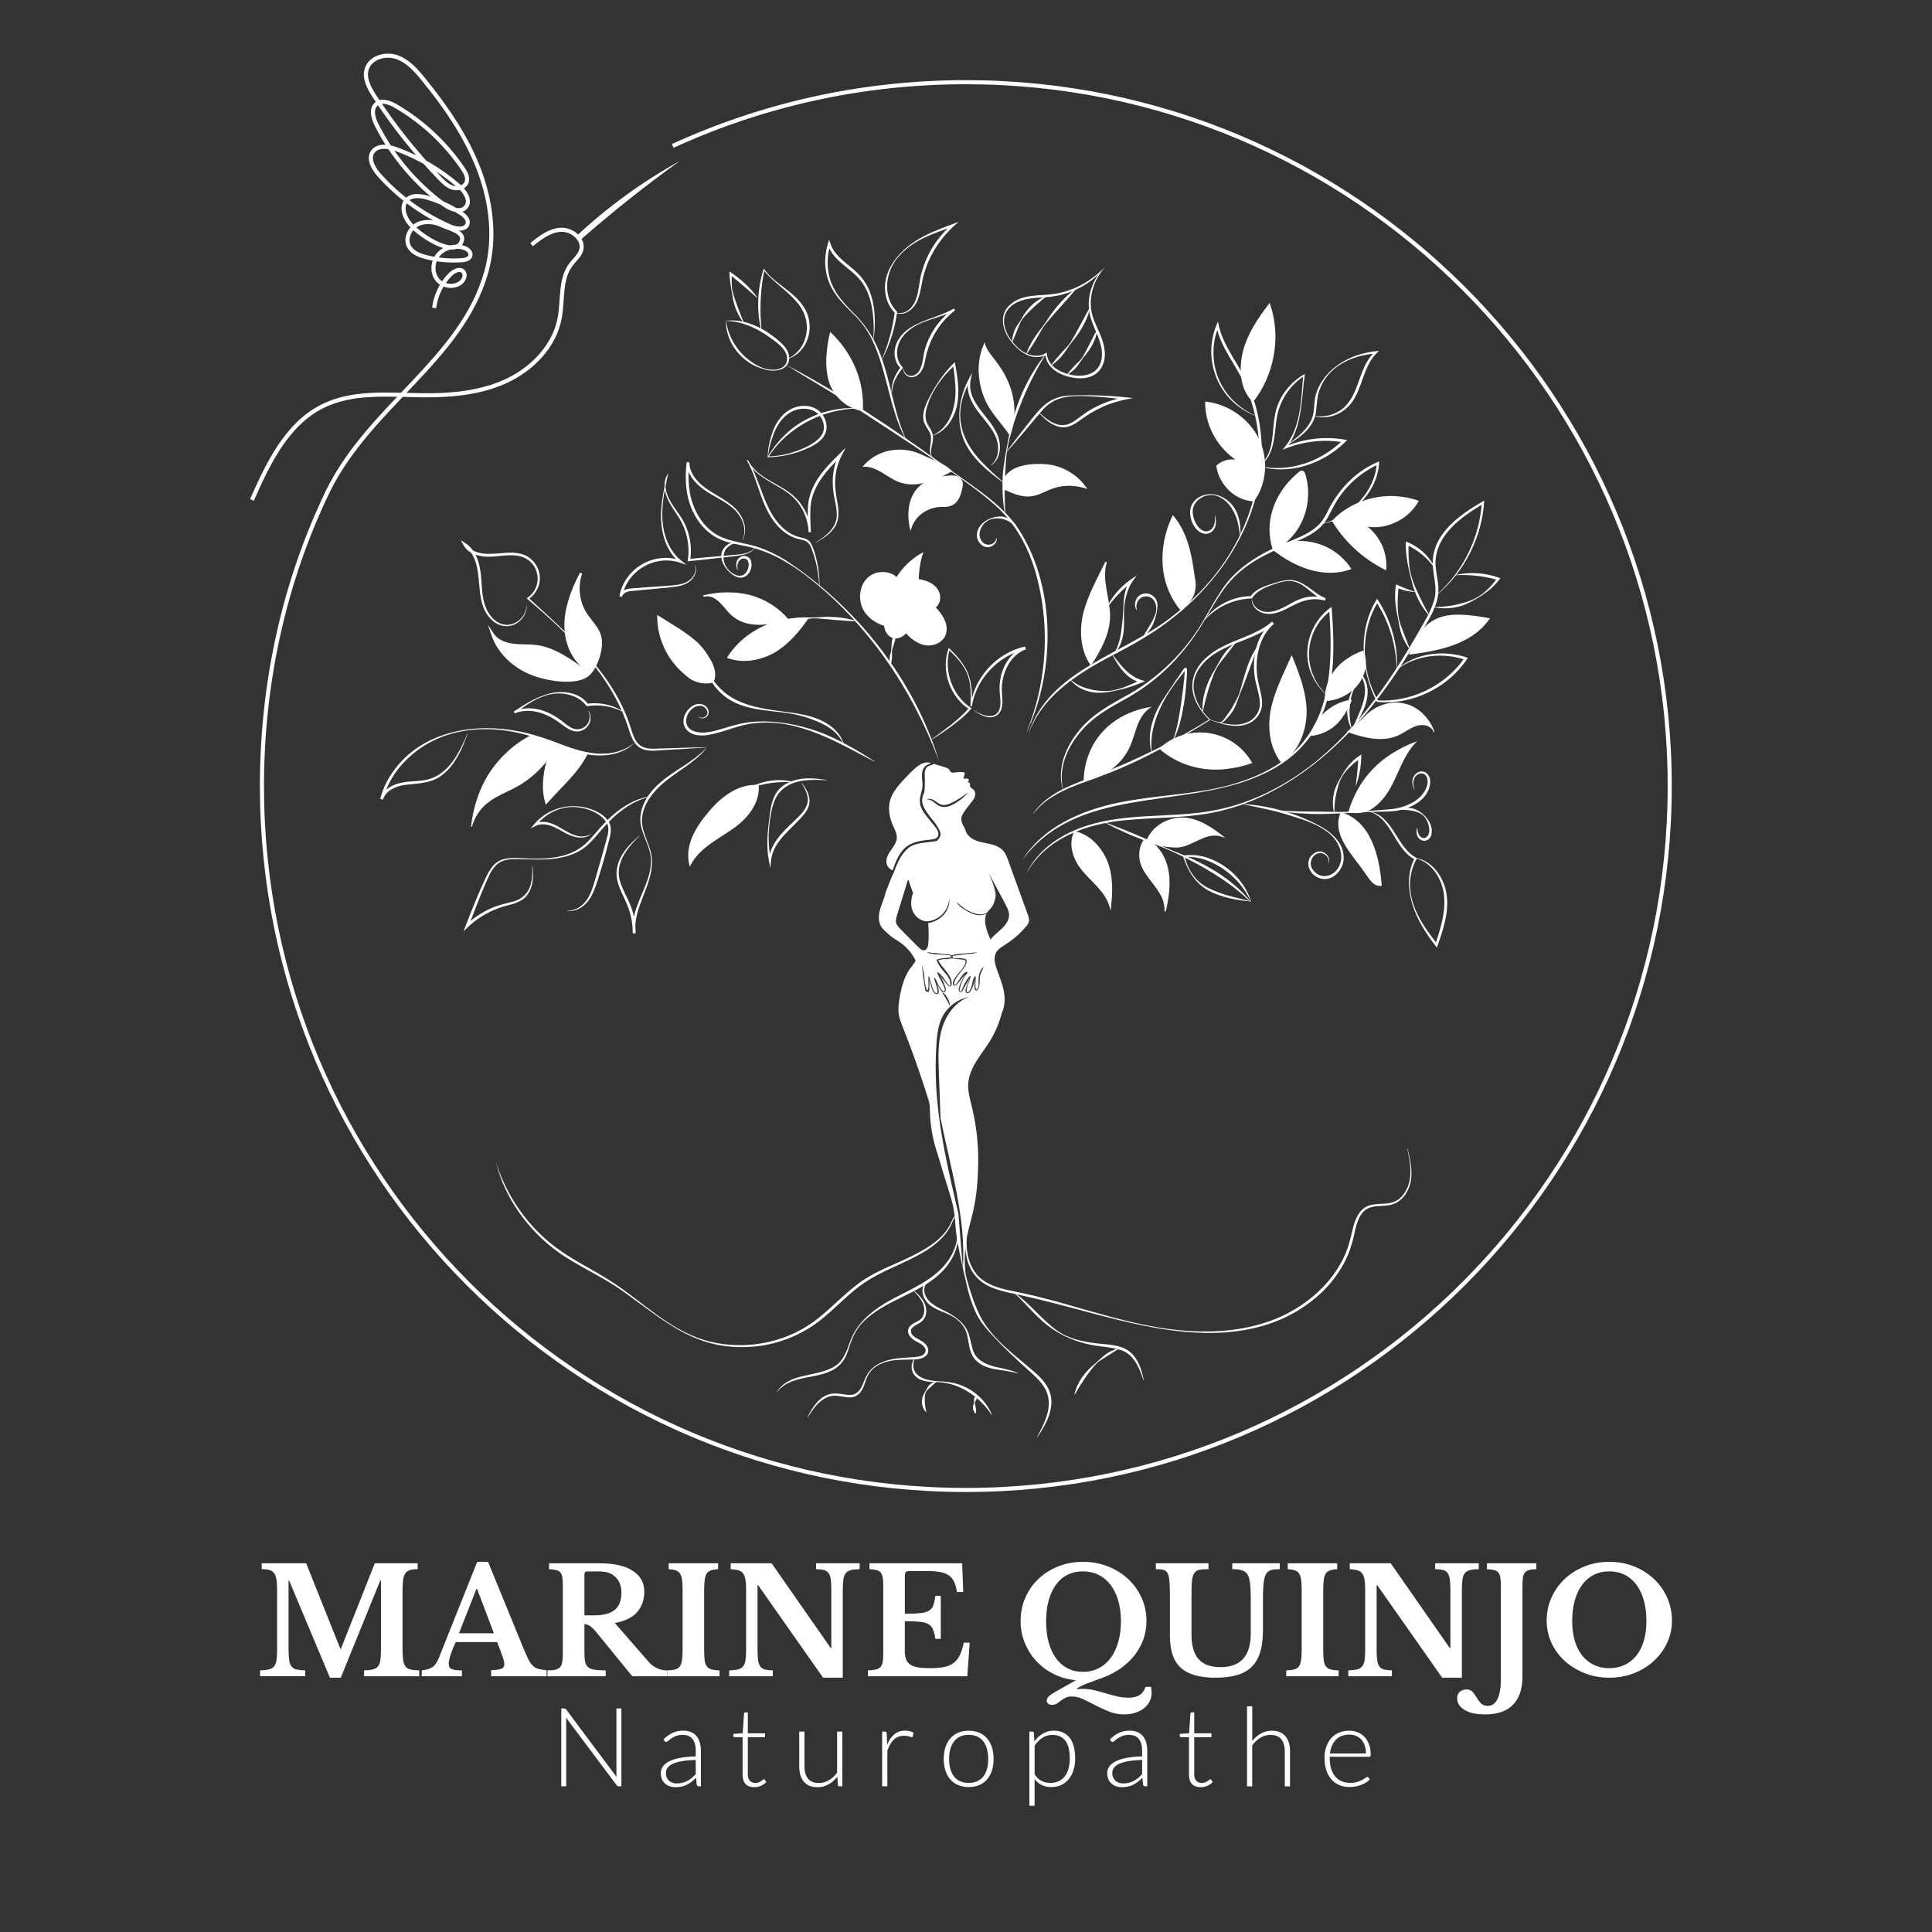 <?xml version="1.0" encoding="utf-8"?>
<!-- Generator: Adobe Illustrator 27.0.1, SVG Export Plug-In . SVG Version: 6.00 Build 0)  -->
<svg version="1.1" xmlns="http://www.w3.org/2000/svg" xmlns:xlink="http://www.w3.org/1999/xlink" x="0px" y="0px"
	 viewBox="0 0 1417.32 1417.32" style="enable-background:new 0 0 1417.32 1417.32;" xml:space="preserve">
<rect x="0" y="0" width="1417.32" height="1417.32" fill="#333333" stroke="none"/>
<style type="text/css">
	.st0{display:none;}
	.st1{display:inline;stroke:#000000;stroke-miterlimit:10;}
	.st2{fill:#9EBCB1;}
	.st3{fill:#721515;}
	.st4{fill:#FFFFFF;}
	.st5{fill:#731515;}
	.st6{fill:none;stroke:#000000;stroke-width:3;stroke-miterlimit:10;}
	.st7{fill:none;stroke:#FFFFFF;stroke-width:3;stroke-miterlimit:10;}
	.st8{fill:#A7D1C4;}
</style>
<g id="Fond_x5F_noir" class="st0">
	<rect class="st1" width="1417.32" height="1417.32"/>
</g>
<g id="Repères">
</g>
<g id="Typo">
	<g>
		<path class="st4" d="M250.08,1209.58l24.87-62.75h31.43v4.31c-2.36,0-4.29,0.23-5.75,0.7c-1.47,0.47-2.6,1.31-3.4,2.53
			c-0.79,1.22-1.3,2.89-1.56,5.01c-0.25,2.12-0.38,4.79-0.38,8.01v41.76c0,3.59,0.15,6.42,0.43,8.5c0.29,2.08,0.87,3.7,1.73,4.84
			c0.86,1.15,2.1,1.91,3.71,2.26c1.61,0.36,3.75,0.57,6.4,0.64v4.3h-40.46v-4.3c2.65-0.07,4.79-0.31,6.4-0.7
			c1.61-0.39,2.87-1.13,3.77-2.21c0.89-1.07,1.49-2.6,1.78-4.57c0.28-1.98,0.43-4.65,0.43-8.02v-50.37h-0.53l-28.96,71.25h-7.96
			l-29.92-71.25h-0.43v49.62c0,3.59,0.14,6.42,0.43,8.5c0.28,2.08,0.86,3.7,1.72,4.84c0.87,1.15,2.1,1.91,3.71,2.26
			c1.62,0.36,3.75,0.57,6.4,0.64v4.3h-33.14v-4.3c2.65-0.07,4.8-0.31,6.46-0.7c1.65-0.39,2.93-1.13,3.82-2.21
			c0.89-1.07,1.49-2.6,1.78-4.57c0.29-1.98,0.43-4.65,0.43-8.02v-43.27c0-3.01-0.14-5.52-0.43-7.53c-0.29-2.01-0.82-3.6-1.61-4.79
			c-0.8-1.19-1.93-2.01-3.39-2.48c-1.47-0.46-3.43-0.7-5.87-0.7v-4.31h32.61l25.08,62.75H250.08z"/>
		<path class="st4" d="M364.7,1204.63h-30.45c-3.37,7.61-5.06,12.88-5.06,15.82c0,2.15,0.81,3.52,2.43,4.09
			c1.61,0.58,4.04,0.86,7.26,0.86v4.3h-29.49v-4.3c1.73-0.21,3.21-0.5,4.47-0.86c1.25-0.35,2.37-0.86,3.34-1.51
			c0.97-0.64,1.81-1.49,2.53-2.53c0.72-1.04,1.4-2.32,2.04-3.82l28.31-70.92h7.96l25.72,62.85c1.51,3.66,2.79,6.53,3.82,8.61
			c1.04,2.08,2.15,3.68,3.34,4.79c1.19,1.11,2.55,1.88,4.09,2.31c1.54,0.43,3.54,0.75,5.97,0.97v4.41h-40.68v-4.41
			c3.45-0.14,5.92-0.5,7.43-1.07c1.51-0.57,2.26-1.73,2.26-3.45c0-1-0.25-2.29-0.75-3.88c-0.5-1.58-1.18-3.51-2.04-5.81
			L364.7,1204.63z M336.71,1198.17h25.62l-12.38-32.61h-0.43L336.71,1198.17z"/>
		<path class="st4" d="M472.65,1167.61c0,5.96-1.72,10.94-5.17,14.96c-3.44,4.02-8.93,6.71-16.47,8.07l24.97,28.63
			c1.73,2.01,3.77,3.53,6.14,4.58c2.36,1.04,4.76,1.56,7.21,1.56v4.3h-25.5l-26.7-32.72c-1.8-2.15-3.35-3.6-4.68-4.36
			c-1.33-0.75-2.57-1.13-3.71-1.13v21.09c0,2.66,0.18,4.83,0.53,6.51s1.08,3,2.15,3.93c1.08,0.93,2.64,1.56,4.68,1.88
			c2.05,0.32,4.79,0.49,8.23,0.49v4.3h-42.72v-4.3c2.36,0,4.28-0.16,5.75-0.49c1.47-0.32,2.62-0.93,3.45-1.83
			c0.82-0.9,1.38-2.15,1.66-3.77c0.29-1.61,0.43-3.67,0.43-6.19v-49.72c0-2.51-0.11-4.54-0.32-6.08c-0.21-1.54-0.67-2.76-1.39-3.66
			c-0.72-0.9-1.74-1.51-3.07-1.83c-1.33-0.32-3.11-0.55-5.33-0.7v-4.31h37.24c10.41,0,18.44,1.83,24.1,5.49
			C469.81,1155.98,472.65,1161.08,472.65,1167.61z M428.74,1185.04h6.99c6.74,0,11.79-1.31,15.13-3.93c3.34-2.62,5-6.94,5-12.97
			c0-4.59-1.4-8.29-4.2-11.09c-2.79-2.8-6.67-4.2-11.62-4.2h-9.36c-1.3,0-1.94,0.61-1.94,1.83V1185.04z"/>
		<path class="st4" d="M527.86,1229.7h-38.42v-4.3c2.44-0.07,4.4-0.31,5.87-0.7c1.47-0.39,2.6-1.13,3.39-2.21
			c0.79-1.07,1.33-2.6,1.61-4.57c0.29-1.98,0.44-4.65,0.44-8.02v-43.27c0-3.01-0.13-5.5-0.38-7.48c-0.25-1.97-0.74-3.53-1.45-4.68
			c-0.72-1.15-1.74-1.95-3.07-2.42c-1.33-0.46-3.11-0.77-5.33-0.91v-4.31h36.27v4.31c-2.22,0.14-3.99,0.45-5.33,0.91
			c-1.33,0.47-2.35,1.27-3.07,2.42c-0.72,1.15-1.2,2.71-1.45,4.68c-0.25,1.97-0.38,4.47-0.38,7.48v43.27c0,3.37,0.12,6.04,0.38,8.02
			c0.25,1.97,0.79,3.5,1.61,4.57c0.82,1.08,1.97,1.81,3.44,2.21s3.43,0.63,5.87,0.7V1229.7z"/>
		<path class="st4" d="M603.84,1230.78l-47.68-67.91h-0.43v46.28c0,3.59,0.12,6.42,0.38,8.5c0.25,2.08,0.79,3.7,1.62,4.84
			c0.82,1.15,1.97,1.91,3.44,2.26c1.47,0.36,3.39,0.57,5.75,0.64v4.3h-31.96v-4.3c2.65-0.07,4.78-0.31,6.4-0.7
			c1.61-0.39,2.86-1.13,3.77-2.21c0.89-1.07,1.49-2.6,1.78-4.57c0.28-1.98,0.43-4.65,0.43-8.02v-43.27c0-3.01-0.15-5.5-0.43-7.48
			c-0.29-1.97-0.83-3.53-1.62-4.68c-0.79-1.15-1.92-1.95-3.39-2.42c-1.47-0.46-3.42-0.77-5.86-0.91v-4.31h30.02l43.37,62.21h0.43
			v-41.65c0-3.51-0.12-6.33-0.38-8.45c-0.25-2.12-0.79-3.75-1.61-4.9c-0.83-1.15-1.98-1.9-3.44-2.26c-1.47-0.36-3.4-0.57-5.76-0.64
			v-4.31h31.97v4.31c-2.65,0.07-4.79,0.3-6.4,0.7c-1.62,0.4-2.87,1.13-3.77,2.21c-0.89,1.08-1.49,2.62-1.77,4.63
			c-0.29,2.01-0.43,4.66-0.43,7.96v64.15H603.84z"/>
		<path class="st4" d="M663.79,1183.86c4.59,0,8.29-0.14,11.08-0.43c2.8-0.28,4.97-0.88,6.52-1.77c1.54-0.9,2.64-2.21,3.28-3.93
			c0.64-1.72,1.14-4.06,1.51-7h3.98v31.53h-3.98c-0.44-2.87-1.01-5.17-1.73-6.89s-1.87-3.03-3.44-3.93
			c-1.59-0.89-3.71-1.47-6.4-1.72c-2.7-0.25-6.3-0.38-10.82-0.38v22.17c0,2.29,0.3,4.23,0.91,5.81s1.63,2.85,3.07,3.82
			c1.44,0.97,3.34,1.65,5.71,2.05c2.36,0.39,5.27,0.59,8.71,0.59c4.09,0,7.55-0.28,10.39-0.86c2.83-0.57,5.18-1.58,7.05-3.01
			c1.86-1.44,3.37-3.35,4.52-5.76c1.15-2.4,2.11-5.43,2.9-9.1h4.31l-1.73,24.65h-72.97v-4.3c2.36-0.07,4.31-0.28,5.82-0.64
			c1.51-0.36,2.65-0.97,3.44-1.83c0.79-0.86,1.32-2.08,1.61-3.66c0.29-1.58,0.43-3.62,0.43-6.14v-49.72c0-2.51-0.12-4.54-0.38-6.08
			c-0.25-1.54-0.74-2.76-1.45-3.66c-0.72-0.9-1.73-1.51-3.07-1.83c-1.32-0.32-3.07-0.55-5.22-0.7v-4.31h68.02l0.75,21.09H702
			c-0.43-3.01-1.11-5.5-2.05-7.48c-0.93-1.97-2.22-3.55-3.87-4.73s-3.78-2.01-6.4-2.47c-2.62-0.47-5.83-0.7-9.63-0.7h-12.16
			c-1.87,0-3.01,0.23-3.45,0.7c-0.43,0.47-0.64,1.56-0.64,3.28V1183.86z"/>
		<path class="st4" d="M794.44,1145.76c6.53,0,12.62,1.11,18.3,3.34c5.67,2.22,10.6,5.29,14.79,9.2c4.2,3.91,7.5,8.5,9.91,13.78
			c2.4,5.27,3.6,10.92,3.6,16.95c0,7.39-1.81,14.19-5.43,20.39c-3.63,6.21-8.71,11.43-15.23,15.66c-1.22,0.79-2.38,1.49-3.49,2.1
			c-1.11,0.61-2.39,1.24-3.83,1.89c-1.43,0.64-3.1,1.33-5,2.04c-1.9,0.72-4.18,1.55-6.83,2.48c-1.58,0.57-2.93,1.07-4.04,1.51
			c-1.11,0.43-2.1,0.84-2.96,1.23c-0.86,0.39-1.63,0.79-2.31,1.19c-0.68,0.39-1.35,0.81-1.99,1.23v0.43
			c0.5-0.07,1.14-0.13,1.94-0.16c0.79-0.04,1.54-0.05,2.26-0.05c3.08,0,6.01,0.34,8.77,1.02c2.77,0.68,5.49,1.41,8.18,2.21
			c2.69,0.79,5.4,1.52,8.13,2.21c2.72,0.68,5.6,1.02,8.61,1.02c3.44,0,6.13-0.61,8.08-1.83c1.94-1.22,3.44-3.26,4.52-6.14h3.98
			c0.15,0.93,0.25,1.8,0.32,2.58c0.07,0.79,0.11,1.47,0.11,2.05c0,2.22-0.5,4.29-1.51,6.19c-1,1.9-2.4,3.55-4.2,4.95
			c-1.8,1.4-3.91,2.49-6.35,3.28c-2.43,0.79-5.05,1.19-7.86,1.19c-4.02,0-7.75-0.68-11.19-2.05c-3.44-1.37-6.74-2.87-9.9-4.52
			c-3.16-1.65-6.17-3.16-9.04-4.52c-2.87-1.36-5.71-2.05-8.5-2.05c-1.94,0-3.52,0.32-4.74,0.97c-1.22,0.64-2.31,1.34-3.28,2.1
			c-0.96,0.75-1.94,1.45-2.9,2.1c-0.97,0.65-2.14,0.97-3.5,0.97c-1.22,0-2.19-0.28-2.91-0.86c-0.72-0.58-1.07-1.29-1.07-2.15
			c0-1.22,0.55-2.35,1.66-3.39c1.11-1.04,3.17-2.39,6.19-4.04l13.56-7.64c-5.75-0.5-11.09-1.98-16.04-4.41s-9.24-5.6-12.87-9.47
			c-3.62-3.87-6.47-8.34-8.55-13.4c-2.08-5.06-3.13-10.46-3.13-16.2c0-6.1,1.16-11.8,3.5-17.11c2.33-5.31,5.54-9.9,9.63-13.77
			c4.09-3.88,8.93-6.92,14.53-9.15C781.95,1146.87,787.98,1145.76,794.44,1145.76z M794.44,1226.48c4.23,0,8.07-0.88,11.51-2.64
			c3.45-1.76,6.37-4.25,8.78-7.48c2.4-3.23,4.27-7.14,5.6-11.73c1.32-4.59,1.99-9.69,1.99-15.28s-0.67-10.65-1.99-15.17
			c-1.33-4.52-3.2-8.36-5.6-11.52c-2.41-3.16-5.33-5.6-8.78-7.32c-3.44-1.72-7.28-2.58-11.51-2.58c-4.24,0-8.02,0.85-11.36,2.53
			s-6.15,4.11-8.44,7.27c-2.3,3.16-4.07,6.99-5.33,11.51c-1.25,4.52-1.88,9.62-1.88,15.28c0,5.74,0.63,10.91,1.88,15.5
			c1.26,4.59,3.05,8.49,5.39,11.68c2.33,3.2,5.17,5.65,8.5,7.37C786.52,1225.61,790.27,1226.48,794.44,1226.48z"/>
		<path class="st4" d="M926.49,1196.34c0,6.1-0.67,11.32-1.99,15.66c-1.33,4.34-3.39,7.91-6.19,10.71c-2.79,2.8-6.4,4.84-10.82,6.13
			c-4.41,1.29-9.7,1.94-15.87,1.94c-11.55,0-20-2.42-25.35-7.27c-5.34-4.84-8.02-12.57-8.02-23.19v-29.49c0-2.8-0.04-5.15-0.11-7.05
			c-0.07-1.9-0.18-3.5-0.32-4.79c-0.14-1.29-0.34-2.35-0.59-3.17c-0.25-0.83-0.56-1.52-0.92-2.1c-0.64-1-1.58-1.68-2.79-2.05
			c-1.23-0.35-3.09-0.53-5.6-0.53v-4.31h38.63v4.31c-3.01,0-5.24,0.16-6.67,0.48s-2.55,0.95-3.34,1.88c-0.5,0.58-0.91,1.27-1.23,2.1
			c-0.32,0.83-0.58,1.91-0.75,3.23s-0.31,2.96-0.38,4.9c-0.07,1.94-0.11,4.3-0.11,7.1v28.2c0,8.18,1.73,14.22,5.22,18.13
			c3.48,3.91,8.84,5.86,16.09,5.86c14.78,0,22.17-8.22,22.17-24.65v-24.86c0-3.01-0.05-5.6-0.16-7.75
			c-0.11-2.15-0.29-3.98-0.54-5.49c-0.25-1.51-0.57-2.76-0.96-3.77c-0.39-1-0.88-1.83-1.45-2.47c-1.01-1-2.3-1.74-3.88-2.21
			c-1.58-0.46-3.77-0.7-6.56-0.7v-4.31h34.87v4.31c-2.65,0-4.7,0.2-6.13,0.59c-1.44,0.39-2.55,1.09-3.34,2.1
			c-0.58,0.64-1.04,1.49-1.4,2.53c-0.36,1.04-0.65,2.33-0.86,3.88c-0.22,1.55-0.38,3.39-0.49,5.54c-0.11,2.15-0.16,4.73-0.16,7.75
			V1196.34z"/>
		<path class="st4" d="M982.02,1229.7H943.6v-4.3c2.44-0.07,4.4-0.31,5.87-0.7s2.6-1.13,3.39-2.21c0.79-1.07,1.33-2.6,1.61-4.57
			c0.29-1.98,0.44-4.65,0.44-8.02v-43.27c0-3.01-0.13-5.5-0.38-7.48c-0.25-1.97-0.74-3.53-1.45-4.68c-0.72-1.15-1.74-1.95-3.07-2.42
			c-1.33-0.46-3.11-0.77-5.33-0.91v-4.31h36.27v4.31c-2.22,0.14-3.99,0.45-5.33,0.91c-1.33,0.47-2.35,1.27-3.07,2.42
			c-0.72,1.15-1.2,2.71-1.45,4.68c-0.25,1.97-0.38,4.47-0.38,7.48v43.27c0,3.37,0.12,6.04,0.38,8.02c0.25,1.97,0.79,3.5,1.61,4.57
			c0.82,1.08,1.97,1.81,3.44,2.21c1.47,0.39,3.43,0.63,5.87,0.7V1229.7z"/>
		<path class="st4" d="M1058,1230.78l-47.68-67.91h-0.43v46.28c0,3.59,0.12,6.42,0.38,8.5c0.25,2.08,0.79,3.7,1.62,4.84
			c0.82,1.15,1.97,1.91,3.44,2.26c1.47,0.36,3.39,0.57,5.75,0.64v4.3h-31.96v-4.3c2.65-0.07,4.78-0.31,6.4-0.7
			c1.61-0.39,2.86-1.13,3.77-2.21c0.89-1.07,1.49-2.6,1.78-4.57c0.28-1.98,0.43-4.65,0.43-8.02v-43.27c0-3.01-0.15-5.5-0.43-7.48
			c-0.29-1.97-0.83-3.53-1.62-4.68c-0.79-1.15-1.92-1.95-3.39-2.42c-1.47-0.46-3.42-0.77-5.86-0.91v-4.31h30.02l43.37,62.21h0.43
			v-41.65c0-3.51-0.12-6.33-0.38-8.45c-0.25-2.12-0.79-3.75-1.61-4.9c-0.83-1.15-1.98-1.9-3.44-2.26c-1.47-0.36-3.4-0.57-5.76-0.64
			v-4.31h31.97v4.31c-2.65,0.07-4.79,0.3-6.4,0.7c-1.62,0.4-2.87,1.13-3.77,2.21c-0.89,1.08-1.49,2.62-1.77,4.63
			c-0.29,2.01-0.43,4.66-0.43,7.96v64.15H1058z"/>
		<path class="st4" d="M1101.05,1163.41c0-2.51-0.12-4.54-0.38-6.08c-0.25-1.54-0.74-2.76-1.45-3.66c-0.72-0.9-1.74-1.51-3.07-1.83
			c-1.32-0.32-3.1-0.55-5.33-0.7v-4.31h36.27v4.31c-2.22,0.07-4.02,0.28-5.38,0.64c-1.37,0.36-2.41,1.01-3.13,1.94
			c-0.72,0.93-1.18,2.22-1.39,3.88c-0.22,1.65-0.32,3.84-0.32,6.56v65.76c0,9.04-2.29,15.93-6.89,20.67
			c-4.59,4.73-11.44,7.1-20.56,7.1c-6.53,0-11.57-1.11-15.12-3.34c-3.56-2.22-5.33-5.06-5.33-8.5c0-2.08,0.66-3.67,1.99-4.79
			s2.96-1.67,4.9-1.67c1.66,0,2.96,0.43,3.93,1.29c0.96,0.86,2.16,2.47,3.6,4.84c1.44,2.36,2.73,3.95,3.88,4.73
			c1.15,0.79,2.54,1.18,4.2,1.18c3.08,0,5.45-1.69,7.1-5.06c1.65-3.37,2.47-8.11,2.47-14.21V1163.41z"/>
		<path class="st4" d="M1180.59,1145.76c6.45,0,12.48,1.11,18.08,3.34c5.6,2.22,10.46,5.27,14.58,9.15
			c4.13,3.87,7.37,8.43,9.74,13.67c2.37,5.24,3.56,10.9,3.56,17c0,5.81-1.2,11.26-3.61,16.36c-2.4,5.1-5.67,9.52-9.79,13.29
			c-4.13,3.77-8.99,6.75-14.58,8.93c-5.6,2.19-11.59,3.28-17.97,3.28c-6.39,0-12.38-1.09-17.97-3.28
			c-5.6-2.19-10.48-5.16-14.64-8.93c-4.17-3.77-7.43-8.19-9.8-13.29c-2.36-5.09-3.55-10.55-3.55-16.36c0-6.1,1.18-11.77,3.55-17
			c2.37-5.24,5.61-9.8,9.75-13.67c4.13-3.88,8.99-6.92,14.58-9.15C1168.11,1146.87,1174.13,1145.76,1180.59,1145.76z
			 M1180.59,1223.78c4.16,0,7.93-0.81,11.3-2.42c3.37-1.61,6.24-3.91,8.61-6.89c2.37-2.97,4.18-6.6,5.44-10.87
			c1.25-4.27,1.88-9.06,1.88-14.37c0-5.6-0.63-10.63-1.88-15.12c-1.26-4.48-3.07-8.32-5.44-11.51c-2.36-3.19-5.24-5.63-8.61-7.32
			c-3.37-1.69-7.14-2.53-11.3-2.53c-4.24,0-8.02,0.85-11.35,2.53c-3.34,1.69-6.19,4.13-8.56,7.32c-2.37,3.19-4.19,7.03-5.44,11.51
			c-1.25,4.49-1.88,9.52-1.88,15.12c0,5.31,0.63,10.1,1.88,14.37c1.25,4.27,3.07,7.9,5.44,10.87c2.36,2.98,5.22,5.28,8.56,6.89
			C1172.56,1222.98,1176.35,1223.78,1180.59,1223.78z"/>
	</g>
	<g>
		<path class="st4" d="M414.68,1253.49c0.22,0.09,0.45,0.3,0.69,0.62l36.97,49.48c-0.08-0.81-0.12-1.59-0.12-2.34v-47.91h3.63v57.11
			h-1.98c-0.62,0-1.12-0.27-1.5-0.81l-37.13-49.56c0.08,0.81,0.12,1.58,0.12,2.3v48.07h-3.59v-57.11h2.01
			C414.17,1253.34,414.47,1253.39,414.68,1253.49z"/>
		<path class="st4" d="M512.64,1310.45c-0.81,0-1.31-0.38-1.5-1.13l-0.56-5.12c-1.1,1.07-2.21,2.05-3.29,2.9
			c-1.09,0.86-2.22,1.59-3.41,2.18c-1.19,0.59-2.46,1.04-3.84,1.35c-1.38,0.31-2.88,0.46-4.52,0.46c-1.38,0-2.71-0.2-3.99-0.6
			c-1.3-0.4-2.43-1.02-3.43-1.86c-1-0.83-1.8-1.9-2.4-3.21s-0.91-2.87-0.91-4.7c0-1.69,0.48-3.27,1.45-4.72
			c0.97-1.45,2.48-2.72,4.54-3.8c2.06-1.07,4.71-1.94,7.95-2.58c3.24-0.65,7.14-1.02,11.68-1.13v-4.2c0-3.71-0.8-6.57-2.4-8.57
			c-1.6-2.01-3.98-3.01-7.12-3.01c-1.94,0-3.59,0.27-4.95,0.81c-1.36,0.54-2.5,1.13-3.45,1.78c-0.94,0.64-1.71,1.24-2.29,1.77
			c-0.6,0.54-1.09,0.81-1.5,0.81c-0.53,0-0.95-0.25-1.21-0.73l-0.69-1.17c2.1-2.1,4.31-3.69,6.62-4.76s4.94-1.62,7.87-1.62
			c2.15,0,4.04,0.35,5.65,1.03c1.61,0.69,2.95,1.67,4.01,2.95c1.07,1.28,1.87,2.82,2.41,4.64c0.53,1.82,0.81,3.84,0.81,6.07v26.15
			H512.64z M496.49,1308.32c1.57,0,3-0.17,4.3-0.51c1.31-0.33,2.51-0.81,3.63-1.41c1.11-0.6,2.15-1.33,3.13-2.16
			c0.97-0.84,1.93-1.74,2.86-2.71v-10.45c-3.82,0.11-7.11,0.4-9.87,0.87c-2.75,0.47-5.03,1.11-6.81,1.92
			c-1.8,0.81-3.11,1.77-3.96,2.89c-0.85,1.12-1.27,2.39-1.27,3.81c0,1.34,0.22,2.51,0.67,3.49c0.45,0.99,1.03,1.79,1.75,2.42
			c0.73,0.64,1.58,1.1,2.55,1.39C494.43,1308.17,495.44,1308.32,496.49,1308.32z"/>
		<path class="st4" d="M553.36,1311.1c-2.72,0-4.83-0.75-6.33-2.26c-1.51-1.51-2.26-3.83-2.26-6.98v-27.44h-5.77
			c-0.3,0-0.54-0.08-0.73-0.24c-0.19-0.16-0.28-0.39-0.28-0.69v-1.49l6.86-0.48l0.95-14.37c0.03-0.25,0.13-0.46,0.31-0.65
			c0.17-0.19,0.4-0.28,0.69-0.28h1.8v15.34h12.63v2.86H548.6v27.24c0,1.1,0.14,2.05,0.42,2.85c0.28,0.79,0.67,1.45,1.17,1.96
			c0.49,0.51,1.08,0.88,1.75,1.13c0.67,0.24,1.4,0.36,2.18,0.36c0.96,0,1.8-0.14,2.5-0.42c0.69-0.28,1.3-0.59,1.81-0.93
			c0.51-0.34,0.93-0.65,1.25-0.93c0.32-0.28,0.58-0.42,0.76-0.42c0.22,0,0.43,0.14,0.65,0.4l1.05,1.69
			c-1.02,1.13-2.32,2.04-3.9,2.72C556.68,1310.75,555.05,1311.1,553.36,1311.1z"/>
		<path class="st4" d="M590.17,1270.29v25.67c0,3.77,0.87,6.72,2.59,8.86c1.73,2.14,4.36,3.21,7.9,3.21c2.62,0,5.06-0.67,7.32-2
			c2.27-1.33,4.31-3.18,6.12-5.55v-30.19h3.83v40.16h-2.11c-0.74,0-1.13-0.35-1.16-1.05l-0.37-5.97c-1.86,2.32-4,4.17-6.45,5.57
			c-2.43,1.4-5.15,2.1-8.14,2.1c-2.24,0-4.2-0.35-5.86-1.05c-1.67-0.7-3.07-1.71-4.17-3.03c-1.1-1.32-1.94-2.91-2.5-4.76
			c-0.56-1.86-0.85-3.95-0.85-6.3v-25.67H590.17z"/>
		<path class="st4" d="M647.15,1310.45v-40.16h2.02c0.46,0,0.79,0.1,0.99,0.28c0.2,0.19,0.32,0.51,0.34,0.97l0.32,8.47
			c1.29-3.25,3.01-5.8,5.17-7.65c2.15-1.84,4.8-2.77,7.94-2.77c1.22,0,2.33,0.13,3.35,0.39c1.02,0.25,1.99,0.63,2.91,1.11
			l-0.53,2.67c-0.08,0.43-0.35,0.64-0.81,0.64c-0.17,0-0.39-0.05-0.69-0.16c-0.3-0.11-0.67-0.23-1.1-0.36
			c-0.45-0.13-0.99-0.25-1.64-0.36c-0.65-0.11-1.38-0.16-2.22-0.16c-3.04,0-5.54,0.95-7.48,2.83c-1.95,1.88-3.54,4.6-4.75,8.15
			v26.11H647.15z"/>
		<path class="st4" d="M710.64,1269.65c2.88,0,5.46,0.49,7.73,1.47c2.28,0.98,4.2,2.37,5.75,4.18c1.56,1.8,2.75,3.98,3.57,6.52
			c0.81,2.54,1.23,5.39,1.23,8.54c0,3.15-0.41,5.99-1.23,8.52c-0.82,2.53-2.01,4.69-3.57,6.5c-1.56,1.8-3.48,3.19-5.75,4.16
			c-2.27,0.97-4.84,1.45-7.73,1.45c-2.88,0-5.46-0.49-7.73-1.45c-2.27-0.97-4.2-2.36-5.76-4.16c-1.58-1.8-2.78-3.97-3.6-6.5
			c-0.81-2.53-1.23-5.37-1.23-8.52c0-3.14,0.41-5.99,1.23-8.54c0.82-2.54,2.02-4.71,3.6-6.52c1.57-1.8,3.49-3.2,5.76-4.18
			C705.18,1270.14,707.76,1269.65,710.64,1269.65z M710.64,1307.95c2.39,0,4.48-0.41,6.27-1.23c1.8-0.82,3.28-2,4.48-3.53
			c1.2-1.53,2.09-3.38,2.68-5.55c0.6-2.17,0.89-4.59,0.89-7.29c0-2.66-0.3-5.08-0.89-7.26c-0.59-2.18-1.48-4.04-2.68-5.59
			c-1.2-1.55-2.69-2.74-4.48-3.57c-1.79-0.84-3.88-1.25-6.27-1.25c-2.4,0-4.48,0.42-6.28,1.25c-1.79,0.83-3.28,2.02-4.48,3.57
			c-1.2,1.55-2.1,3.41-2.71,5.59c-0.6,2.18-0.91,4.6-0.91,7.26c0,2.69,0.31,5.12,0.91,7.29c0.6,2.17,1.51,4.02,2.71,5.55
			c1.2,1.53,2.69,2.71,4.48,3.53C706.16,1307.54,708.24,1307.95,710.64,1307.95z"/>
		<path class="st4" d="M755.15,1324.66v-54.36h2.1c0.35,0,0.63,0.07,0.85,0.22c0.21,0.15,0.33,0.41,0.36,0.78l0.37,6.22
			c1.78-2.42,3.85-4.34,6.24-5.77s5.04-2.14,8.01-2.14c4.96,0,8.8,1.71,11.54,5.13c2.75,3.42,4.12,8.54,4.12,15.38
			c0,2.93-0.38,5.67-1.15,8.22c-0.77,2.54-1.89,4.75-3.37,6.62c-1.48,1.87-3.3,3.35-5.47,4.42c-2.16,1.08-4.66,1.62-7.49,1.62
			c-2.74,0-5.11-0.5-7.1-1.49c-1.99-0.99-3.71-2.47-5.17-4.44v19.61H755.15z M771.99,1272.72c-2.66,0-5.08,0.69-7.24,2.08
			c-2.16,1.38-4.08,3.32-5.75,5.79v21.07c1.53,2.31,3.24,3.94,5.11,4.88c1.87,0.94,4,1.41,6.4,1.41c2.36,0,4.43-0.43,6.21-1.29
			c1.78-0.86,3.27-2.08,4.46-3.65c1.2-1.58,2.1-3.46,2.71-5.65c0.6-2.19,0.91-4.61,0.91-7.24c0-5.97-1.09-10.37-3.29-13.18
			C779.3,1274.12,776.13,1272.72,771.99,1272.72z"/>
		<path class="st4" d="M840.11,1310.45c-0.81,0-1.3-0.38-1.5-1.13l-0.56-5.12c-1.1,1.07-2.21,2.05-3.29,2.9
			c-1.09,0.86-2.22,1.59-3.41,2.18c-1.19,0.59-2.46,1.04-3.84,1.35c-1.38,0.31-2.88,0.46-4.52,0.46c-1.38,0-2.71-0.2-3.99-0.6
			c-1.3-0.4-2.43-1.02-3.43-1.86c-1-0.83-1.8-1.9-2.4-3.21c-0.6-1.31-0.91-2.87-0.91-4.7c0-1.69,0.48-3.27,1.45-4.72
			c0.97-1.45,2.48-2.72,4.54-3.8c2.06-1.07,4.71-1.94,7.95-2.58c3.24-0.65,7.14-1.02,11.68-1.13v-4.2c0-3.71-0.8-6.57-2.4-8.57
			c-1.6-2.01-3.98-3.01-7.12-3.01c-1.94,0-3.59,0.27-4.95,0.81c-1.36,0.54-2.5,1.13-3.45,1.78c-0.94,0.64-1.71,1.24-2.29,1.77
			c-0.6,0.54-1.09,0.81-1.5,0.81c-0.53,0-0.95-0.25-1.21-0.73l-0.69-1.17c2.1-2.1,4.31-3.69,6.62-4.76s4.94-1.62,7.87-1.62
			c2.15,0,4.04,0.35,5.65,1.03c1.61,0.69,2.95,1.67,4.01,2.95c1.07,1.28,1.87,2.82,2.41,4.64c0.53,1.82,0.81,3.84,0.81,6.07v26.15
			H840.11z M823.96,1308.32c1.57,0,3-0.17,4.3-0.51c1.3-0.33,2.51-0.81,3.63-1.41c1.11-0.6,2.15-1.33,3.13-2.16
			c0.97-0.84,1.93-1.74,2.86-2.71v-10.45c-3.82,0.11-7.11,0.4-9.87,0.87c-2.75,0.47-5.03,1.11-6.81,1.92
			c-1.8,0.81-3.11,1.77-3.96,2.89c-0.85,1.12-1.27,2.39-1.27,3.81c0,1.34,0.22,2.51,0.67,3.49c0.45,0.99,1.03,1.79,1.75,2.42
			c0.73,0.64,1.58,1.1,2.55,1.39C821.9,1308.17,822.92,1308.32,823.96,1308.32z"/>
		<path class="st4" d="M880.84,1311.1c-2.72,0-4.83-0.75-6.33-2.26c-1.51-1.51-2.26-3.83-2.26-6.98v-27.44h-5.77
			c-0.3,0-0.54-0.08-0.73-0.24c-0.19-0.16-0.28-0.39-0.28-0.69v-1.49l6.86-0.48l0.95-14.37c0.03-0.25,0.13-0.46,0.31-0.65
			c0.17-0.19,0.4-0.28,0.69-0.28h1.8v15.34h12.63v2.86h-12.63v27.24c0,1.1,0.14,2.05,0.42,2.85c0.28,0.79,0.67,1.45,1.17,1.96
			c0.49,0.51,1.08,0.88,1.75,1.13c0.67,0.24,1.4,0.36,2.18,0.36c0.96,0,1.8-0.14,2.5-0.42c0.69-0.28,1.3-0.59,1.81-0.93
			c0.51-0.34,0.93-0.65,1.25-0.93c0.32-0.28,0.58-0.42,0.76-0.42c0.22,0,0.43,0.14,0.65,0.4l1.05,1.69
			c-1.02,1.13-2.32,2.04-3.9,2.72C884.16,1310.75,882.54,1311.1,880.84,1311.1z"/>
		<path class="st4" d="M914.81,1310.45v-58.72h3.84v25.43c1.86-2.29,3.98-4.11,6.36-5.47c2.38-1.36,5.05-2.04,8.01-2.04
			c2.21,0,4.15,0.35,5.83,1.05c1.68,0.7,3.07,1.71,4.17,3.03c1.1,1.32,1.94,2.91,2.5,4.76c0.57,1.86,0.85,3.95,0.85,6.3v25.67h-3.84
			v-25.67c0-3.77-0.86-6.72-2.58-8.86c-1.72-2.14-4.35-3.21-7.91-3.21c-2.64,0-5.08,0.68-7.35,2.04c-2.26,1.36-4.27,3.22-6.05,5.59
			v30.11H914.81z"/>
		<path class="st4" d="M989.76,1269.65c2.27,0,4.35,0.39,6.28,1.17c1.93,0.78,3.59,1.92,5,3.41c1.42,1.49,2.52,3.33,3.31,5.51
			c0.8,2.18,1.19,4.68,1.19,7.51c0,0.59-0.09,0.99-0.26,1.21c-0.18,0.22-0.45,0.32-0.82,0.32h-28.98v0.77
			c0,3.01,0.35,5.67,1.05,7.95c0.7,2.29,1.7,4.2,2.99,5.75c1.3,1.55,2.86,2.71,4.69,3.49c1.82,0.78,3.87,1.17,6.13,1.17
			c2.01,0,3.77-0.22,5.25-0.67c1.48-0.44,2.72-0.94,3.73-1.49c1.01-0.55,1.81-1.05,2.4-1.49c0.6-0.44,1.02-0.67,1.3-0.67
			c0.35,0,0.62,0.14,0.81,0.4l1.05,1.29c-0.65,0.81-1.5,1.56-2.57,2.26c-1.06,0.7-2.24,1.3-3.55,1.8c-1.3,0.49-2.71,0.89-4.2,1.19
			c-1.5,0.3-3,0.45-4.5,0.45c-2.75,0-5.25-0.48-7.51-1.43c-2.26-0.95-4.2-2.35-5.82-4.18c-1.61-1.83-2.86-4.07-3.75-6.72
			c-0.88-2.65-1.32-5.68-1.32-9.1c0-2.88,0.4-5.54,1.23-7.97s2.01-4.53,3.56-6.3c1.54-1.76,3.44-3.14,5.68-4.13
			C984.36,1270.15,986.91,1269.65,989.76,1269.65z M989.82,1272.52c-2.07,0-3.92,0.32-5.56,0.97c-1.64,0.65-3.06,1.58-4.25,2.79
			c-1.2,1.21-2.16,2.66-2.9,4.36c-0.74,1.69-1.23,3.6-1.47,5.69h26.43c0-2.15-0.3-4.08-0.88-5.79c-0.6-1.71-1.43-3.15-2.5-4.34
			c-1.07-1.19-2.36-2.09-3.86-2.72C993.31,1272.83,991.65,1272.52,989.82,1272.52z"/>
	</g>
</g>
<g id="Branches">
	<g>
		<path class="st4" d="M363.83,852.59c6.74,21.54,19.32,41.19,36.18,56.18c10.08,9.11,21.86,15.82,33.68,22.47
			c7.9,4.46,15.7,9.18,23.05,14.5c11.02,7.98,21.46,16.68,32.83,24.15c9.44,6.16,19.62,11.35,30.58,14.15
			c26.13,6.61,55.13,1.39,76.93-14.54c12.75-9.38,23.17-21.72,36.46-30.55c11.4-7.58,24.55-11.96,36.61-18.12
			c11.29-5.75,23.24-12.97,28.17-25.24c1.88-5.25,4.42-3.95,4.96,1.07c-0.01,0.05,0.02,0.07-0.05,0.21c-0.44,0.21-0.35-0.1-0.4-0.07
			c-0.14-0.31-0.2-0.57-0.28-0.85c-0.42-1.66-0.71-3.33-1-5.01l0.2-0.04c0.44,1.9,0.74,3.89,1.42,5.71
			c-0.02,0.08,0.12-0.11-0.26,0.04c-0.16-1.05-0.55-2.68-1.33-3.58c-1.17-1.3-2.25,1.81-2.61,2.76
			c-7.96,20.82-34.41,28.73-52.62,38.12c-4.02,2.03-7.95,4.2-11.68,6.68c-11.32,7.56-20.39,17.69-30.96,26.32
			c-14.04,11.75-31.7,19.07-49.91,20.84c-42.96,3.98-65.45-18.34-97.7-41.16c-14.87-10.47-31.7-17.52-46.56-28.06
			C387.56,902.81,370.09,878.61,363.83,852.59L363.83,852.59z"/>
	</g>
	<g>
		<path class="st4" d="M569.52,1021.87c8.47-15.25,29.17-11.24,42.34-19.28c7.14-3.99,9.48-12.18,12.16-19.41
			c2.82-7.55,8.02-14,14.13-19.18c17.88-15.57,44.44-19.79,58.09-40.24c2.13-3.27,3.89-6.81,4.96-10.59
			c1.03-3.78,1.38-7.76,0.86-11.71l0.2-0.04c1.79,7.94-0.5,16.33-4.69,23.17c-13.07,21.4-40.08,25.59-58.72,40.25
			c-20.04,15.27-11.96,29.48-26.09,39.15C599.02,1012.7,579.97,1007.72,569.52,1021.87L569.52,1021.87z"/>
	</g>
	<g>
		<path class="st4" d="M592.37,1039.47c17.38-34.17,32.25-2.99,40.76-24.41c1.36-3.19,2.58-6.68,4.99-9.4
			c4.73-5.49,11.95-8,18.94-8.97c3.52-0.5,7.07-0.73,10.59-0.9c3.94-0.28,11.72-0.18,11.36-5.66c-0.69-3.1-4.35-4.72-7.02-6.17
			c-3.27-1.7-7.25-5.42-5.39-9.54c1.59-3.56,6.04-4.28,8.68-6.52c3.83-3.4,3.31-9.58,0.81-13.69c-1.72-2.99-4.2-5.54-6.64-8.07
			l0.14-0.15c2.67,2.29,5.37,4.65,7.37,7.69c3.11,4.41,3.84,11.52-0.52,15.53c-2.42,2.31-6.53,3.11-7.95,6.01
			c-1.57,5.22,6.11,7.02,9.2,9.7c3.6,2.54,4.86,7.63,0.75,10.38c-3.41,2.19-7.29,1.98-10.73,2.08c-3.53,0.08-7.04,0.07-10.51,0.4
			c-6.84,0.6-14.06,2.86-18.57,8.3c-2.29,2.7-3.27,6.1-4.45,9.39c-1.81,5.68-5.43,10.26-12.01,9.62
			c-5.16-0.41-10.29-2.41-15.23-0.08c-3.12,1.3-5.88,3.48-8.15,6.09c-2.31,2.6-4.26,5.54-6.23,8.46L592.37,1039.47L592.37,1039.47z"
			/>
	</g>
	<g>
		<path class="st4" d="M682.8,939.18c-7.19,3.63-5.42,11.59-0.22,16.18c5.12,4.48,12.01,6.45,17.53,10.43
			c3.78,2.62,7.29,5.88,9.41,10.13c2.13,4.26,2.59,9.01,3.84,13.27c2.24,9.36,11.71,12.68,20.3,14.3c4.45,0.97,9.1,1.84,13.23,3.97
			l-0.08,0.18c-10.69-3.67-24.65-1.28-32.32-11.37c-4.25-5.82-3.46-13.63-5.97-19.9c-1.68-4.15-4.96-7.6-8.77-10.05
			c-5.73-3.81-13.2-4.76-18.37-9.67c-4.35-3.7-7.05-11.98-1.74-15.99c0.96-0.71,2-1.24,3.07-1.67L682.8,939.18L682.8,939.18z"/>
	</g>
	<g>
		<path class="st4" d="M671.45,996.49c-1.78,2.65-1.8,6.2-0.69,9.06c2.92,5.78,10.42,7.15,16.4,7.67c6.63,0.28,13.47,0.89,19.6,3.74
			c9.27,3.93,17.13,11.62,20.9,20.93c0,0-0.18,0.09-0.18,0.09c-8.89-13.57-23.88-23.79-40.36-24.11
			c-5.82-0.01-12.64-0.32-16.53-5.36c-2.63-3.48-2.45-9.07,0.7-12.14C671.3,996.36,671.45,996.49,671.45,996.49L671.45,996.49z"/>
	</g>
	<g>
		<path class="st4" d="M686.93,1013.62c-1.62,1.55-3.11,2.98-4.73,4.45c-0.81,0.68-1.74,1.34-2.37,2.23
			c-1.32,1.77-1.32,4.09-1.44,6.17c0,3.26,0.38,6.17,1.2,9.47c0,0-0.17,0.1-0.17,0.1c-2.53-2.45-3.56-6.31-2.91-9.75
			c0.29-2.33,1.68-4.34,2.78-6.33c0.97-2.07,2.2-4.18,4.31-5.3c0.99-0.59,2.08-1.07,3.25-1.22L686.93,1013.62L686.93,1013.62z"/>
	</g>
	<g>
		<path class="st4" d="M716.72,1023.78c0.04,1.17-0.12,2.31-0.63,3.35c-0.27,0.48-0.71,0.95-0.87,1.5
			c-0.34,1.11,0.31,2.26,0.44,3.32c0.42,1.71,0.51,3.11,0.36,5.02c0,0-0.18,0.08-0.18,0.08c-1.06-0.8-1.67-1.95-1.97-3.14
			c-0.19-0.91-0.13-1.85,0.02-2.76c0.22-0.88,0.68-1.74,0.69-2.63c-0.06-1.27-0.31-2.42,0.56-3.55c0.36-0.5,0.78-0.97,1.4-1.29
			L716.72,1023.78L716.72,1023.78z"/>
	</g>
	<g>
		<path class="st4" d="M707.12,929.98c2.98,11.94,6.31,23.92,11.64,35c5.59,11.02,14.63,19.9,23.92,27.88
			c4.71,4.01,9.5,7.93,14.2,11.97c4.75,4.09,9.63,8.4,12.38,14.23c5.66,12.17-1.39,25.35-8.32,35.29c0,0-0.17-0.1-0.17-0.1
			c5.59-10.32,12.02-22.72,6.56-34.28c-2.58-5.36-7.12-9.62-11.69-13.73c-4.61-4.12-9.23-8.27-13.7-12.57
			c-4.48-4.3-8.87-8.68-13.11-13.21c-5.24-5.64-10.62-11.63-13.61-18.93c-1.89-4.24-3.39-8.78-4.63-13.24
			c-1.65-6-2.92-12.1-3.67-18.27L707.12,929.98L707.12,929.98z"/>
	</g>
	<g>
		<path class="st4" d="M712.71,887.1c-2.05,9.16-4.17,18.52-3.53,27.94c0.61,9.18,4.29,18.65,11.94,24.12
			c7.66,5.51,17.25,7.01,26.35,8.91c9.29,1.9,18.47,4.28,27.62,6.73c36.26,10.13,72.76,22.55,110.84,21.96
			c19.93-0.15,40.14-3.89,57.99-12.96c17.08-8.8,32.18-22.32,41.01-39.54c0.56-1.14,1.66-3.62,2.21-4.76
			c2.2-5.42,3.7-11.04,4.97-16.83c7.72-34.71,29.72-6.35,40.67-32.16c3.46-8.86,1.51-18.7-0.33-27.76c0,0,0.2-0.04,0.2-0.04
			c2.13,9.14,4.45,18.98,1.08,28.16c-1.66,4.49-4.61,8.71-8.9,11.21c-6.27,3.9-14.21,1.37-20.72,4.13
			c-6.57,2.92-8.57,10.33-10.13,16.9c-1.15,5.7-2.75,11.68-4.97,17.17c-1.88,4.26-4.16,8.81-6.79,12.66
			c-9.11,14.07-22.58,25.02-37.45,32.56c-13.86,6.97-29.21,10.55-44.61,11.85c-42.49,3.3-84.81-10.5-125.51-20.95
			c-9.14-2.42-18.33-4.63-27.55-6.61c-9.24-2-19.04-3.63-26.9-9.39c-12.08-8.91-13.75-25.79-10.96-39.51
			c0.85-4.67,2.03-9.26,3.26-13.83L712.71,887.1L712.71,887.1z"/>
	</g>
	<g>
		<path class="st4" d="M744.36,948.42c11.3,8.09,19.79,19.42,30.96,27.63c5.14,3.61,11.07,5.98,17.16,7.4
			c4.88,1.14,9.84,1.84,14.83,2.33c4.98,0.49,10.15,0.77,15.13,2.47c10.76,3.39,14.7,14.34,16.68,24.38c0,0-0.19,0.05-0.19,0.05
			c-3.08-9.15-7.09-19.48-17.18-22.41c-4.62-1.53-9.62-1.99-14.64-2.62c-5.04-0.61-10.06-1.61-14.91-3.14
			c-9.73-3-18.83-7.88-26.58-14.48c-3.86-3.32-7.35-6.99-10.82-10.64c-3.47-3.66-6.91-7.31-10.56-10.81L744.36,948.42L744.36,948.42
			z"/>
	</g>
	<g>
		<path class="st4" d="M821.34,989.09c-3.58,2.38-11.9,7.35-15.28,9.74c-3.18,2.52-5.46,5.91-7.93,9.07
			c-3.5,4.91-6.69,9.92-9.73,15.21c0,0-0.19-0.07-0.19-0.07c1.96-9.14,7.93-16.93,15.13-22.67c3.89-3.32,7.33-7.28,12.12-9.37
			c1.87-0.87,3.79-1.61,5.8-2.08C821.26,988.91,821.34,989.09,821.34,989.09L821.34,989.09z"/>
	</g>
	<g>
		<path class="st4" d="M606.52,572.38c-10.81-0.54-22.84-0.99-31.75,6.11c-5.94,4.54-8.11,12.1-9.31,19.24
			c-1.94,10.95-2.34,22.43,0.18,33.26c0,0-1.61,0.11-1.61,0.11c0.76-11.84,10-20.74,18.08-28.33c5.79-5.59,13.12-11.85,9.65-20.72
			c-0.85-2.63-2.23-5.1-3.58-7.57l0.17-0.11c5.88,8.08,8.23,15.39,0.99,23.61c-8.65,10.43-22.11,18.79-23.68,33.25
			c0,0-0.56,5.56-0.56,5.56l-1.06-5.45c-2.13-11.23-0.79-22.55,0.69-33.72c0.89-7.4,2.63-15.71,8.92-20.52
			c6.06-4.9,14.11-6.37,21.68-6.09c3.78,0.09,7.51,0.6,11.21,1.17L606.52,572.38L606.52,572.38z"/>
	</g>
	<g>
		<path class="st4" d="M517.91,549.27c-8.53,10.32-20.91,16.46-31.01,24.9c-7.35,6.3-14.01,14.31-15.66,24.06
			c-1.85,10.15,4.64,18.91,6.57,28.62c1,5.79,0.29,11.81-1.34,17.41c-3.59,13.32-11.94,26.11-10.2,40.26c0,0-2.02,0.13-2.02,0.13
			c-0.05-6.43-1.18-12.86-3.39-18.9c-2.66-7.49-7.8-14.8-8.5-23.18c-0.98-12.11,7.89-22.04,16.53-29.34c0,0,0.13,0.15,0.13,0.15
			c-6.86,6.72-13.74,14.51-14.97,24.3c-1.18,10.08,5.43,18.1,8.81,27.33c2.32,6.27,3.49,12.96,3.42,19.64l-2.02,0.13
			c-0.77-6.87,0.72-13.71,3.05-19.96c4.32-12.31,12.09-24.38,9.86-37.87c-1.75-9.69-8.74-18.58-7.21-28.91
			c2.3-17.55,18.63-27.89,32.26-36.61c5.51-3.67,10.94-7.5,15.53-12.31L517.91,549.27L517.91,549.27z"/>
	</g>
	<g>
		<path class="st4" d="M477.71,584.33c-14.88,3.02-26.81,13.31-36.52,24.47c-4.92,5.72-9.66,11.95-16.44,15.64
			c-10.16,5.63-21.88,6.29-33.17,6.05c-3.76-0.04-7.53-0.19-11.28-0.29c-5.48-0.12-11.41,0.14-15.68,3.87
			c-4.2,3.71-6.16,9.08-8.43,14.14c-4.48,10.34-8.46,20.87-12.52,31.38c0,0-1.71-1.14-1.71-1.14c4.45-4.18,9.47-7.75,14.91-10.52
			c5.36-2.83,11.33-4.58,17.18-5.92c14.67-3.01,16.97-13.63,16.4-26.92c0,0,0.2-0.02,0.2-0.02c0.3,2.99,0.47,6.01,0.27,9.04
			c-0.29,6.07-2.59,12.54-7.92,16c-5.2,3.37-11.46,3.91-17.08,6.05c-8.33,3.03-16.09,7.69-22.5,13.82c0,0-3.38,3.21-3.38,3.21
			c3.23-8.46,6.58-16.95,10.08-25.3c1.45-3.47,2.95-6.93,4.53-10.36c3.05-6.69,6.56-14.86,14.33-17.11
			c7.44-2.04,15.06-0.46,22.61-0.54c11.07,0.21,22.81-0.94,32.4-6.76c6.47-3.79,10.99-9.93,15.9-15.46
			c7.51-8.45,16.28-16.24,26.85-20.59c3.51-1.42,7.19-2.47,10.93-2.94L477.71,584.33L477.71,584.33z"/>
	</g>
	<g>
		<path class="st4" d="M433.78,611.83c-6.16,5.14-14.9,1.81-20.95-1.75c-5.91-3.39-13.13-7.39-19.77-4.23c0,0-3.7,1.87-3.7,1.87
			l2.63-3.16c3.79-4.55,8.72-8.05,14.12-10.27c8.11-3.36,17.29-3.8,25.69-1.28c5.57,1.79,11.28,4.44,14.57,9.59
			c3.5,5.29,0.82,11.88-0.48,17.43c-2.14,8.4-4.55,16.73-7.2,24.98c-1.81,5.5-3.56,11.26-7.19,15.93
			c-3.52,4.61-9.36,8.16-15.29,7.17c0,0,0.03-0.2,0.03-0.2c5.77,0.44,11.04-3.18,14.2-7.75c3.2-4.65,4.8-10.2,6.39-15.72
			c2.36-7.98,4.85-16.88,7.11-24.93c1.22-5.1,4.02-11.16,1.01-16.08c-4.46-7-13.74-10.55-21.8-11.29
			c-11.43-1.14-22.92,4.52-29.83,13.48c0,0-1.06-1.29-1.06-1.29c0.88-0.46,1.81-0.82,2.76-1.05
			C409.78,600.1,419.11,619.5,433.78,611.83L433.78,611.83z"/>
	</g>
	<g>
		<path class="st4" d="M581.56,573.81c-10.73-0.63-21.52,0.81-31.61,4.5c-9.9,4.13-18.37,11.26-25.22,19.42
			c-4.58,5.43-8.39,11.5-11.45,18.05l-0.19-0.07c1.88-7.02,5.39-13.63,9.99-19.34c4.65-5.65,10.38-10.46,16.83-13.9
			c3.21-1.72,6.48-3.27,9.78-4.76c9.76-4.87,21.25-7.03,31.9-4.1C581.59,573.61,581.56,573.81,581.56,573.81L581.56,573.81z"/>
	</g>
	<g>
		<path class="st4" d="M518.35,548.31c-11.21,0.84-23.81,1.49-35.11,2.16c-13.47,1.4-18.17-2.87-21.97-15.43
			c-12.46-39.67-43.46-69.34-74.33-95.59c0,0-0.58-0.5-0.58-0.5l0.65-0.44c10.72-7.32,9.64-23.49-1.99-29.19
			c-8.1-3.78-17.06-1.06-25.67-0.9c-7.13,0.14-15.68-1.75-19.37-8.57c0,0-1.9-3.51-1.9-3.51l3.37,2.15
			c7.1,4.61,10.04,13.17,11.1,21.12c1.03,7.95,0.67,15.93,2.88,23.4c2.13,7.12,7.48,14.51,15.36,15.33
			c7.61,0.74,15.39-6.03,15.35-14.02l0.2-0.01c0.2,4.02-1.67,7.98-4.57,10.77c-6.4,6.36-15.85,5.35-21.8-1.12
			c-14.43-14.64-2.13-41.27-19.63-53.72c0,0,1.47-1.36,1.47-1.36c1.54,2.87,4.35,4.87,7.49,5.98c13.02,4.84,29.71-4.89,41.05,6.03
			c5.4,5.1,7.3,13.54,4.24,20.34c-1.44,3.37-3.86,6.31-6.93,8.29l0.07-0.94c20.16,18.43,40.87,36.8,56.74,59.22
			c6.81,9.62,12.53,20.04,16.57,31.15c1.35,3.65,2.31,7.48,3.78,11.05c3.51,8.95,9.61,9.71,18.36,9.16
			c11.3-0.45,23.91-0.75,35.17-1.02C518.34,548.11,518.35,548.31,518.35,548.31L518.35,548.31z"/>
	</g>
	<g>
		<path class="st4" d="M457.75,522.55c-8.17-4.29-17.72-5.99-26.83-4.57c0,0-0.51,0.08-0.51,0.08l-0.32-0.42
			c-5.99-7.75-16.99-10.2-26.36-8.3c-9.81,2.06-18.06,8.13-26.03,13.92c0,0-0.75-1.34-0.75-1.34c5.53-2.59,11.9-2.86,17.77-1.58
			c5.92,1.29,11.35,4.14,16.15,7.62c4.5,3.12,8.84,8.26,14.74,6.79c2.64-0.61,5.06-2.45,6.15-5.03c1.15-2.54,1.07-5.67-0.26-8.24
			l0.17-0.1c1.64,2.48,2.01,5.8,0.97,8.7c-1.04,2.93-3.63,5.21-6.64,6.1c-6.27,1.95-11.68-3.29-16.31-6.53
			c-9.16-6.51-21.23-10.86-32.1-6.31c0,0-0.75-1.34-0.75-1.34c8.33-5.44,16.96-10.96,26.76-13.31c9.7-2.36,21.66-0.7,27.92,7.93
			c0,0-0.83-0.34-0.83-0.34c7.09-1.02,14.41-0.01,20.98,2.76c2.17,0.94,4.27,2.04,6.21,3.37L457.75,522.55L457.75,522.55z"/>
	</g>
	<g>
		<path class="st4" d="M465.38,545.1c-9.89,9.62-25.14,10.6-38,7.64c-12.98-2.93-25.15-8.97-37.9-12.63
			c-34.57-10.61-72.81-5.97-96.78,23.28c-5.49,6.82-9.53,14.72-11.74,23.18c0,0-2.04-0.55-2.04-0.55
			c2.25-7.53,10.44-11.17,17.6-12.19c7.02-1.07,14.29-0.46,20.89-3.17c13.42-5.54,20.02-19.77,25.5-32.41c0,0,0.18,0.08,0.18,0.08
			c-3.8,9.95-7.93,20.39-15.93,27.84c-9.22,8.88-18.7,8.23-30.34,9.66c-6.45,0.97-13.88,4.13-15.88,10.78c0,0-2.04-0.55-2.04-0.55
			c1.14-4.38,2.8-8.6,4.85-12.62c18.29-33.82,57.26-43.59,93.05-37.57c13.23,1.97,25.92,6.74,38.3,11.47
			C431.9,553.66,450.49,556.63,465.38,545.1L465.38,545.1z"/>
	</g>
	<g>
		<path class="st4" d="M641.53,558.76c-27.25-14.12-55.93-31.83-87.79-28.23c-11.84,1.07-22.47,6.63-34.14,8.65
			c-5.91,0.97-13.54,0.38-16.97-5.33c-3.32-5.82,0.44-13.25,5.87-16.24c3.68-2.26,9.16-1.35,10.96,2.89
			c0.93,1.97,0.3,4.59-1.63,5.67c-1.68,1.12-4.36,1.2-5.56-0.63c0,0,0.16-0.12,0.16-0.12c1.23,1.56,3.59,1.31,5.03,0.21
			c3.46-2.5,0.39-7.33-3.06-7.8c-5.52-0.7-10.38,4.84-10.99,9.96c-0.53,3.61,1.59,7.01,4.92,8.34c7.17,2.94,15.09,0.28,22.24-1.7
			c7.46-2.36,15.19-4.57,23.07-5c15.75-0.98,31.55,1.96,46.38,7.15c7.41,2.7,14.53,6.11,21.44,9.87
			c6.89,3.78,13.61,7.85,20.18,12.14L641.53,558.76L641.53,558.76z"/>
	</g>
	<g>
		<path class="st4" d="M618.75,546c-4.34-10.28-14.66-15.38-24.65-18.83c-5.04-1.79-10.31-3.09-15.66-3.95
			c-15.99-2.35-33.6-2.05-46.98-12.55c-8.74-6.9-14.04-17.07-17.54-27.38c0,0,0.19-0.08,0.19-0.08c2.35,4.89,4.85,9.69,7.9,14.1
			c3.03,4.41,6.56,8.47,10.77,11.66c13.02,9.82,30.07,11.35,45.77,13.59c10.76,1.26,21.98,3.53,30.89,10.15
			c4.44,3.25,8.03,7.88,9.51,13.2C618.93,545.93,618.75,546,618.75,546L618.75,546z"/>
	</g>
	<g>
		<path class="st4" d="M688.91,558.39c-19.81-53.19-53.06-102.19-98.43-136.76c-7.6-5.66-15.61-10.78-24.22-14.73
			c-5.73-2.59-11.68-4.65-17.84-5.97c-5.54-1.19-13.33-2.46-18.56-4.61c-15.48-5.93-24.67-22.13-26.29-38.04
			c-0.77-6.4-0.59-12.85,0.16-19.2l1.99,0.12c-0.02,6.17,3.61,11.59,8.01,15.68c6.82,6.36,16.1,9.85,23.3,15.93
			c7.21,5.77,12.64,16.64,7.59,25.4c0,0-0.17-0.1-0.17-0.1c3.88-7.12,0.44-15.78-4.7-21.3c-6.59-6.86-15.77-10.18-23.43-15.65
			c-6.49-4.66-12.5-11.55-12.61-19.96c0,0,1.99,0.12,1.99,0.12c-0.71,6.23-0.87,12.53-0.1,18.72c1.69,15.21,10.22,30.72,24.94,36.54
			c8.48,3.34,18.9,4.19,27.44,7.42c6.01,2.17,11.75,5.01,17.23,8.26C628.12,444.63,670.55,498.18,688.91,558.39L688.91,558.39z"/>
	</g>
	<g>
		<path class="st4" d="M541.71,398.76c-2.85-0.79-5.7,0.76-7.78,2.57c-2.11,1.84-3.08,4.56-3.13,7.35
			c-0.29,5.62,4.04,11.49,9.49,13.31c2.66,0.9,5.52,0.21,7.14-2.11c1.55-2.16,2.22-5.19,1.53-7.61c-0.67-2.67-3.64-3.26-5.74-1.73
			c-2.33,1.6-2.62,4.98-1.94,7.63c0,0-0.19,0.07-0.19,0.07c-1.44-2.79-1.45-6.69,1.15-8.94c2.95-2.65,7.61-1.59,8.75,2.32
			c1.34,4.74-1.25,10.92-6.3,12.07c-6.73,1.28-15.34-8.72-15.55-14.99c-0.77-6.59,6.7-12.9,12.67-10.13L541.71,398.76L541.71,398.76
			z"/>
	</g>
	<g>
		<path class="st4" d="M554.06,401.57c-3.68,5.61-11.19,5.89-17.21,6.66c0,0-6.26,0.72-6.26,0.72c-7.2,0.86-17.72,1.96-25.05,2.74
			c0,0-1.07,0.11-1.07,0.11l0.16-1.07c1.57-10.72-0.83-21.88-6.61-31.05c-4.27-6.86-10.06-13.81-10.51-22.34
			c-0.18-2.79,0.27-5.69,1.59-8.19l1.18-2.24c-3.75,16.73-7.65,35.15-0.27,51.43c2.23,4.99,5.49,9.56,9.75,12.91l3.97,3.12
			l-4.81-1.58c-18.55-6.19-38.93,5.81-42.56,24.99c0,0-1.99-0.36-1.99-0.36c1.68-6.76,10.07-5.6,15.37-6.25
			c5.85-0.55,19.22-1.29,24.85-1.83c4.03-0.42,8.18-1.27,11.4-3.83c3.1-2.51,5.26-6.81,3.82-10.79c0,0,0.19-0.07,0.19-0.07
			c1.68,4.05-0.39,8.68-3.52,11.44c-3.23,2.84-7.63,3.87-11.75,4.43c-5.62,0.78-19.05,1.79-24.84,2.42c0,0-4.14,0.38-4.14,0.38
			c-2.57,0.28-5.39,0.29-7.5,1.76c-0.97,0.68-1.71,1.65-1.88,2.68l-1.99-0.36c3.83-20.57,25.35-33.08,45.11-26.3
			c0,0-0.84,1.54-0.84,1.54c-13.62-11.26-15.29-30.61-12.67-46.94c0.8-5.54,1.99-11,3.09-16.46l0.63,0.23
			c-1.23,2.4-1.63,5.15-1.42,7.83c0.66,8.41,6.49,14.76,10.98,21.6c6.26,9.29,8.81,21.04,7.01,32.11c0,0-0.91-0.96-0.91-0.96
			l12.54-1.18c8.34-0.8,16.76-1.38,25.08-2.23c4.04-0.52,8.41-1.67,10.9-5.15C553.9,401.46,554.06,401.57,554.06,401.57
			L554.06,401.57z"/>
	</g>
	<g>
		<path class="st4" d="M601.02,429.7c-0.54-9.32-2.3-18.57-5.72-27.26c-2.02-5.83-4.81-5.89-10.22-7.2
			c-4.66-1.32-8.85-3.95-12.36-7.18c-7.07-6.46-11.18-15.44-14.39-24.27c-3.18-8.83-5.73-17.88-10.39-25.97l0.69-0.37
			c2.64,5.42,7.33,9.58,12.37,12.88c7.6,4.97,16.38,8.51,22.9,15.09c6.55,6.61,10.57,15.66,10.95,24.98c0,0-1.67,0.06-1.67,0.06
			c-0.29-5.31-0.75-10.67-0.56-16.09c0.04-20.13,14.63-32.93,27.86-45.95c0,0-3.07,5.82-3.07,5.82c-2.73,5.17-4.23,10.97-4.64,16.86
			c-0.48,5.97,0.46,11.81,1.57,17.7c1.04,5.9,1.5,12.62-1.98,17.89c-3.32,5.22-8.74,8.4-13.91,11.46c0,0-0.1-0.17-0.1-0.17
			c7.3-4.54,15.57-10.66,15.5-20.11c0.13-5.99-1.88-11.75-2.56-17.72c-1.11-9.1-0.02-18.66,4.32-26.85c0,0,1.61,1.2,1.61,1.2
			c-11.25,10.95-22.64,23.34-22.72,39.97c-0.23,5.26,0.15,10.58,0.34,15.94l-1.67,0.06c-0.24-8.93-3.86-17.8-10.03-24.32
			c-6.3-6.7-14.92-10.25-22.5-15.29c-5.09-3.37-9.96-7.48-12.73-13.05c0,0,0.69-0.37,0.69-0.37c4.93,8.08,7.8,17.15,11.19,25.82
			c3.32,8.58,7.32,17.2,14.08,23.57c3.32,3.13,7.27,5.66,11.63,6.94c2.12,0.7,4.6,0.82,6.85,2.18c2.21,1.33,3.32,3.78,4.13,6.07
			c3.23,8.86,4.72,18.29,4.73,27.7C601.22,429.69,601.02,429.7,601.02,429.7L601.02,429.7z"/>
	</g>
	<g>
		<path class="st4" d="M683.09,542.57c9.75-7.14,19.96-14.13,27.88-23.31c0,0,0.18,1.15,0.18,1.15
			c-7.09-4.58-12.43-11.68-15.15-19.64c-2.89-8.19-2.97-17.38,0.04-25.54c0,0,0.59,0.61,0.59,0.61
			c14.43,14.27,16.89,22.23,16.32,42.31c0,0-1.03-0.09-1.03-0.09c0.64-5.19,2.15-10.28,4.4-15.02c6.8-14.21,20.16-25.42,35.67-28.71
			c0,0,0.58,2.01,0.58,2.01c-5.65,2.03-10.24,6.48-13.15,11.78c-2.94,5.3-4.5,11.41-4.49,17.53c0.02,4.58,1.1,9.57-0.24,14.19
			c-1.35,5.27-6.87,7.56-11.81,5.82c-3.06-0.93-5.78-2.59-8.35-4.38l0.11-0.17c5.83,3.96,16.21,7.74,18.85-1.6
			c0.91-3.69,0.22-7.68-0.08-11.44c-1.21-13.39,5.15-28.75,18.43-33.69c0,0,0.58,2.01,0.58,2.01
			c-19.91,4.25-36.35,21.67-39.49,41.82c0,0-1.03-0.09-1.03-0.09c1.17-19.63-1.38-28.06-16.03-41.53c0,0,0.88-0.21,0.88-0.21
			c-3.54,11.66-0.65,24.75,6.55,34.43c2.57,3.47,5.78,6.45,9.42,8.77c0,0-0.54,0.66-0.54,0.66c-3.99,4.77-8.89,8.52-13.8,12.24
			c-4.9,3.66-9.99,7.06-15.2,10.26C683.2,542.74,683.09,542.57,683.09,542.57L683.09,542.57z"/>
	</g>
	<g>
		<path class="st4" d="M653.16,487.68c-1.08-3.25-0.51-6.59,0.51-9.74c0.49-3.23,0.14-6.6,1.13-9.77c0.63-2.1,1.48-4.14,2.78-5.99
			l0.19,0.06c-0.16,3.35-0.79,6.41-1.75,9.54c-0.51,2.07-1.58,4.07-1.71,6.24c0.16,3.27,0.24,6.51-0.95,9.66
			C653.36,487.68,653.16,487.68,653.16,487.68L653.16,487.68z"/>
	</g>
	<g>
		<path class="st4" d="M576.18,455.08c6.28-2.12,12.9-2.44,19.46-2.07c4.36,0.03,8.72-0.64,13.09-0.47
			c6.54,0.08,13.14,1.01,19.39,2.99c0,0-0.03,0.2-0.03,0.2c-9.82-0.15-19.41-1.46-29.17-2.12c-5.44-0.16-10.73,1.37-16.17,1.47
			c-2.17,0.14-4.34,0.26-6.53,0.21C576.21,455.27,576.18,455.08,576.18,455.08L576.18,455.08z"/>
	</g>
	<g>
		<path class="st4" d="M576.71,267.65c40.26,21.13,78.6,46.76,115.39,73.46c17.69,13.17,39.26,25.72,52.7,43.52
			c30.22,42.44,30.07,107.98,7.86,153.45c14.62-35.07,17.8-74.49,8.85-111.29c-5.14-22.17-15.74-42.98-33.36-57.79
			c-8.19-7.27-18.21-14.28-27.13-20.74c-15.45-11.06-31.24-21.64-47.14-32.04c-12.32-8.09-25.82-16.95-38.3-24.71
			C602.92,283.3,589.08,275.63,576.71,267.65L576.71,267.65z"/>
	</g>
	<g>
		<path class="st4" d="M532.68,235.49c1.42,10.3,6.72,19.97,14.55,26.8c5.69,5.06,13.19,9.38,21.07,8.92
			c3.76-0.22,7.77-2.03,8.82-5.83c2.15-8.98-9.09-15.34-15.29-19.85C553.16,239.83,543.19,235.5,532.68,235.49L532.68,235.49z
			 M532.53,235.36c13.56-1.73,26.64,4.86,36.96,13.1c4.09,3.41,8.79,7.36,9.38,13.11c0.99,10.31-11,11.82-18.46,9.23
			C544.67,266.8,532.3,251.74,532.53,235.36L532.53,235.36z"/>
	</g>
	<g>
		<path class="st4" d="M545.49,236.87c-3.75-5.1-6.53-11.01-7.71-17.25c-0.26-1.38-0.56-3.32-0.8-4.68
			c-0.83-5.11-1.94-10.58-1.85-15.78c7.89,5.21,15.12,11.56,20.6,19.3c0,0-0.15,0.13-0.15,0.13c-3.36-2.9-6.63-5.83-9.97-8.66
			l-5.01-4.25c-1.66-1.43-3.37-2.8-5.09-4.16l1.39-0.69c-0.27,4.63-0.34,9.4,0.76,13.96c0.7,3.1,3.5,10.15,4.57,13.23
			c1.09,2.91,2.29,5.79,3.44,8.73L545.49,236.87L545.49,236.87z"/>
	</g>
	<g>
		<path class="st4" d="M558.53,242.85c-3.6-14.79-2.95-30.52,1.49-45.06c0,0,0.23-0.78,0.23-0.78l0.46,0.64
			c6.22,8.66,16.1,13.44,23.52,20.93c2.51,2.52,4.79,5.35,6.53,8.54c5.35,9.56,3.94,22.47-3.64,30.41c-2.49,2.62-5.61,4.53-8.9,5.76
			l-0.08-0.18c3.1-1.62,5.91-3.74,8.09-6.37c6.47-7.92,7.43-19.67,2.72-28.66c-4.9-9.27-13.92-15.38-21.5-22.36
			c-2.62-2.35-5.13-4.84-7.35-7.6l0.69-0.14c-2.32,11.02-3.16,22.32-2.84,33.56c0.13,3.75,0.4,7.51,0.8,11.27L558.53,242.85
			L558.53,242.85z"/>
	</g>
	<g>
		<path class="st4" d="M628.68,299.63l-4.84,0.3l-4.8,0.57l-4.75,0.83c-14.15,2.93-27.38,9.64-38.15,19.26
			c-4.76,4.29-9.02,9.21-12.41,14.7l-0.27-0.48c5.15-0.07,10.29-0.82,15.26-2.12c7.76-2.21,22.05-7.5,25.04-15.47
			c1.74-4.52,0-9.88-3.32-13.24c-3.45-3.51-8.63-4.66-13.41-3.95c-10.3,1.42-17.09,10.78-20.12,20.2
			c-1.79,4.84-3.06,9.83-3.56,14.98c0,0-0.2-0.01-0.2-0.01c0.09-5.2,1.08-10.39,2.67-15.33c2.11-7.58,6.34-15.03,13.29-19.15
			c5.83-3.47,13.54-4.19,19.56-0.77c5.98,3.46,9.42,11.34,6.82,17.94c-2.07,5.19-7.11,8.13-11.83,10.43
			c-9.41,4.51-19.77,6.87-30.18,7.12c0,0-0.57,0.01-0.57,0.01c3.45-5.73,7.53-11.12,12.33-15.83
			c11.59-11.59,27.47-18.49,43.71-20.02c2.79-0.2,6.96-0.31,9.74-0.17C628.69,299.43,628.68,299.63,628.68,299.63L628.68,299.63z"/>
	</g>
	<g>
		<path class="st4" d="M664.41,322.41c-12.48-23.46-13.48-51.17-25.45-74.81c-3.07-5.81-6.94-11.21-11.58-15.88
			c-9.92-9.83-19.12-18.27-21.44-32.86c-1.37-7.68-0.29-15.66,2.35-22.98c0,0,0.96,2.98,0.96,2.98c3.3,9.8,13.19,14.77,20.13,21.81
			c12.69,12.42,13.65,31.87,11.48,48.46c0,0-0.2-0.02-0.2-0.02c0.21-3.39,0.38-6.78,0.3-10.16c-0.37-11.97-2.42-24.82-10.43-34.13
			c-5.31-6.1-12.42-10.19-17.87-16.26c-2.31-2.61-4.27-5.68-5.33-9.11l1.9,0.02c-2.05,6.11-2.54,12.72-1.65,19.14
			c1.99,14.33,10.51,22.92,20.25,32.68c4.61,4.76,8.62,10.14,11.95,15.87c9.97,17.39,12.82,37.54,18.23,56.55
			c1.82,6.33,3.9,12.58,6.57,18.63L664.41,322.41L664.41,322.41z"/>
	</g>
	<g>
		<path class="st4" d="M647.06,263.21c4.8-10.89,7.73-22.48,9.35-34.25c0,0,0.25,0.75,0.25,0.75c-2.85-2.79-4.92-6.3-6.13-10.08
			c-6.15-19.98,10.32-37.85,27.04-46.23c8.2-4.37,17.07-7.42,25.74-10.62c-11.73,9.58-20.75,22.44-25.07,37
			c-2.14,6.52-2.4,13.51-4.94,19.97c-2.29,6.44-9.09,12.67-16.25,9.67c0,0,0.07-0.19,0.07-0.19c3.24,1.07,6.82,0.31,9.44-1.8
			c8.25-6.83,6.79-18.79,9.78-28.2c3.74-13.4,11.6-25.57,22.15-34.62c0,0,0.91,1.55,0.91,1.55c-14.27,4.92-29.45,9.86-39.7,21.52
			c-10.23,10.89-12.7,29.59-1.83,40.79c0,0,0.32,0.32,0.32,0.32l-0.07,0.42c-1.36,8.88-3.57,17.68-7.03,25.99
			c-1.17,2.76-2.43,5.47-3.86,8.1L647.06,263.21L647.06,263.21z"/>
	</g>
	<g>
		<path class="st4" d="M654.02,288.67c-0.39-7.03,2.51-13.94,6.8-19.41c0,0,0.09,1.06,0.09,1.06c-1.12-1.05-2.07-2.27-2.81-3.61
			c-5.12-10.24,1.01-21.21,10.19-26.51c9.8-6.14,21.63-8.08,31.51-13.89l0.85,1.33c-6.86,5.25-12.44,12.03-16.34,19.72
			c-2.61,5.14-4.42,10.58-5.48,16.26c-0.77,4.25-2.07,9.32-6.08,11.84c-1.31,0.85-2.86,1.37-4.47,1.27
			c-3.03-0.24-6.08-3.15-5.26-6.28c0,0,0.2,0.04,0.2,0.04c-0.46,2.88,2.45,5.28,5.11,5.3c2.76-0.02,5.11-2.08,6.41-4.4
			c2.68-5.03,2.27-11.37,4.3-16.75c3.54-11.35,11.01-21.41,20.68-28.28c0,0,0.85,1.33,0.85,1.33c-10.27,5.45-22.23,6.51-31.84,13.18
			c-4.64,3.23-8.6,7.7-9.97,13.07c-1.42,5.19-0.78,11.33,3.22,15.22c0,0,0.51,0.51,0.51,0.51c-3.38,4.13-6.31,8.67-7.48,13.92
			c-0.39,1.66-0.63,3.36-0.79,5.08L654.02,288.67L654.02,288.67z"/>
	</g>
	<g>
		<path class="st4" d="M683.8,335.8c-3.97-5.51,1.19-12.66-1.74-18.45c-1.35-2.86-3.73-5.36-4.46-8.63
			c-1.5-6.74,2.07-12.92,4.93-18.66c1.51-2.83,3.1-5.62,4.85-8.31c3.74-5.8,8.05-11.31,13.1-16.09c0,0,0.27,1.51,0.27,1.51
			c1.7,9.71,3.38,19.77,1.43,29.63c-1.9,9.68-7.98,19.48-17.69,22.71c0,0-0.07-0.19-0.07-0.19c13.82-6.58,17.5-23.31,16.37-37.33
			c-0.27-4.85-0.98-9.7-1.61-14.57l1.34,0.46c-9.48,8.33-17.17,19.2-20.68,31.4c-1.29,4.55-1.33,9.17,1.34,13.14
			c0.8,1.35,1.72,2.71,2.38,4.28c0.68,1.56,0.98,3.33,0.9,5c-0.11,4.73-2.9,9.51-0.48,14C683.97,335.69,683.8,335.8,683.8,335.8
			L683.8,335.8z"/>
	</g>
	<g>
		<path class="st4" d="M746.27,387.79c-4.55-5.84-12.07-8.91-19.17-6.9c-6.54,1.95-11.51,11.01-6.41,16.61
			c2.95,3.79,9.55,2.15,10.28-2.75c0,0,0.2,0,0.2,0c0.39,2.71-1.75,5.31-4.24,6.21c-5.79,2.28-11.26-4.2-10.21-9.74
			c1.16-7.87,10.42-12.54,17.74-12.34c5.28,0.42,10.14,4.06,11.99,8.8L746.27,387.79L746.27,387.79z"/>
	</g>
	<g>
		<path class="st4" d="M737.25,377.25c-1.82-10.19-2.27-20.62-1.45-30.94c0.49-4.58,1.52-10.89,2.27-15.35
			c1.41-7.63,2.76-15.26,4.75-22.77c2.03-7.2,4.87-15.09,7.95-21.91c4.37-9.4,9.76-18.35,16.21-26.43l0.16,0.11
			c-6.81,10.97-12.54,22.4-17.48,34.25c-4.7,11.85-8.98,24.22-10.95,36.84c-1.29,10.04-1.47,20.65-1.66,30.74
			c0.06,2.56,0.1,5.13,0.11,7.7c0.12,2.57,0.23,5.14,0.28,7.72L737.25,377.25L737.25,377.25z"/>
	</g>
	<g>
		<path class="st4" d="M736.36,354.33c-11.86-8.69-24.29-18.5-29.75-32.7c-5.22-14.13-2.95-30.24,4-43.41c0,0,2.6-4.81,2.6-4.81
			l-1.17,5.39c-3.18,17.27,15.58,27.13,20.39,42.12c2.26,6.99,1.32,16.23-5.34,20.47c0,0-0.11-0.16-0.11-0.16
			c1.14-0.92,2.13-2,2.92-3.2c3.05-4.94,2.86-11.24,0.98-16.57c-2.6-6.85-7.77-12.2-12.2-17.94c-5.48-6.96-10.53-15.96-8.14-25.09
			c0,0,1.43,0.58,1.43,0.58c-12.85,21.84-8.83,42.13,8.4,60.01c5.01,5.37,10.61,10.22,16.13,15.18L736.36,354.33L736.36,354.33z"/>
	</g>
	<g>
		<path class="st4" d="M738.21,331.57c5.18-7.04,10.55-13.93,15.98-20.77c9.48-12,15.32-20.24,31.96-20.72
			c15-0.44,30.09,0.17,45.01,1.94c-7.63,1.39-15.46,3.25-22.48,6.56c-5.39,2.43-10.51,5.43-15.28,8.95
			c-2.41,1.75-4.91,3.61-7.84,4.8c-9.31,3.93-18.13-3.37-23.89-10c0,0,0.14-0.14,0.14-0.14c2.24,1.99,4.44,4.04,6.88,5.71
			c14.29,9.66,19.41-0.29,31.03-7.1c7.84-4.64,16.54-7.81,25.5-9.39l0.06,1.74c-8.63-1.13-17.3-2.07-26.02-2.44
			c-14.01-0.57-25.73-0.54-35.38,11.14c-5.67,6.55-11.14,13.45-16.86,19.99c-2.83,3.33-5.72,6.6-8.64,9.85L738.21,331.57
			L738.21,331.57z"/>
	</g>
	<g>
		<path class="st4" d="M810.83,195.72c-8.82,11.29-22.18,18.81-36.21,21.39c-8.25,1.61-17.15,0.67-25.09,3.28
			c-5.15,1.66-10.15,5.03-12.12,10.25c-2.91,8.15,2.05,16.75,7.53,22.61c5.31,6.05,14.66,10.42,22.18,5.89c0,0,0.85-0.53,0.85-0.53
			l0.06,1.02c0.6,8.16,8.55,13.06,15.84,14.85c9.93,2.86,22.34,0.79,24.23-11.11c1.85-10.76-5.03-20.23-7.98-30.26
			C796.11,219.99,800.82,204.87,810.83,195.72L810.83,195.72z M810.7,195.86c-8.72,9.8-13.15,24.03-8.91,36.74
			c2.47,7.68,7.08,14.66,8.34,22.77c2.26,12.94-5.03,22.72-18.57,22.14c-10.44-0.42-24.01-5.86-24.72-17.84c0,0,0.92,0.49,0.92,0.49
			c-11.27,6.01-22.9-3.92-28.43-13.31c-4.79-7.68-5.46-17.55,2.11-23.71c9.16-7.82,21.86-5.84,32.91-7.68
			C788.23,213.17,800.95,205.94,810.7,195.86L810.7,195.86z"/>
	</g>
	<g>
		<path class="st4" d="M754,539.92c14.47-49.41,72.21-59.74,107.82-89.24c51.42-39.13,78.39-107.19,51.39-168.53
			c-6.4-14.29-17.84-27.27-20.87-42.96c0,0,1.75,0.18,1.75,0.18c-5.14,12-5.2,26.1-0.24,38.24c5.02,12.18,15.07,22.24,27.3,27.24
			c0,0-0.07,0.19-0.07,0.19c-27.75-10.37-40.18-42.48-27.54-69.14c2.2,14.55,12.11,27.25,18.9,39.98
			c4.65,8.85,8.15,18.47,10.25,28.22c12.63,56.93-16.26,112.24-60.15,147.47c-12.3,10.19-26.11,18.44-40.18,25.89
			C794.46,491.88,764.38,508.66,754,539.92L754,539.92z"/>
	</g>
	<g>
		<path class="st4" d="M909.79,393.51c-0.57-4.11-1.1-8.21-2.26-12.08c-2.37-7.55-7.25-15.09-15.08-17.69
			c-7.52-2.58-17.22,3.02-17.49,11.15c-0.13,5.05,2.85,12.49,7.78,14.46c3.86,1.6,7.35-1.25,8.15-5.1c0.48-1.93,0.49-4.01,0.53-6.08
			l0.2-0.01c0.29,2.05,0.57,4.14,0.27,6.29c-0.52,4.85-4.82,8.48-9.78,6.74c-6.91-2.37-10.72-13.1-8.33-19.67
			c2.75-7.27,11.75-10.45,18.85-8.39c4.1,1.1,7.83,3.46,10.69,6.61c5.78,6.42,7.09,15.49,6.67,23.77
			C909.99,393.5,909.79,393.51,909.79,393.51L909.79,393.51z"/>
	</g>
	<g>
		<path class="st4" d="M837.96,468.36c3.02-6.1,7.29-11.48,9.64-17.86c2.14-6.19-0.96-14.29-8.48-12.8
			c-3.88,0.67-6.51,5.47-5.07,9.78l-0.18,0.09c-2.97-4.23-0.32-10.9,4.77-11.96c5.28-1.3,10.48,2.81,10.44,8.13
			c0.05,4.72-1.26,9.21-2.91,13.57c-1.95,4.21-4.83,7.88-8.06,11.16C838.13,468.48,837.96,468.36,837.96,468.36L837.96,468.36z"/>
	</g>
	<g>
		<path class="st4" d="M816.74,480.1c5.41-7.86,5.9-17.5,6.91-26.68c0.69-7.04,0.19-14.32,2.29-21.2c0.72-2.31,1.74-4.55,3.06-6.61
			l1.44,1.37c-5.48,4.25-10.48,9.08-14.87,14.45c-1.46,1.81-2.87,3.67-4.23,5.58l-0.17-0.1c0.99-2.14,2.14-4.2,3.43-6.18
			c3.85-5.98,8.84-11.26,14.64-15.37c0,0,4.7-3.31,4.7-3.31l-3.26,4.68c-2.59,3.72-4.03,8.17-5.03,12.72
			c-2.22,9.25,0.13,18.95-2.14,28.21c-1.07,4.64-3.14,9.27-6.63,12.58C816.89,480.23,816.74,480.1,816.74,480.1L816.74,480.1z"/>
	</g>
	<g>
		<path class="st4" d="M785.52,498.69c6.98,6.05,16.21,8.17,25.22,8.28c9.28,0.02,17.74-4.4,26.05-8.04c0,0,0.14,1.85,0.14,1.85
			c-5.04-1.18-9.42-4.33-12.81-8.12c-3.36-3.74-5.9-8.07-8.23-12.48c0,0,0.17-0.11,0.17-0.11c6.65,8.63,12.81,17.19,24.11,19.59
			c-5.12,2.15-10.34,4.26-15.73,5.61c-6.75,1.63-13.66,3.33-20.67,2.87c-6.96-0.6-14.11-3.71-18.4-9.31
			C785.38,498.82,785.52,498.69,785.52,498.69L785.52,498.69z"/>
	</g>
	<g>
		<path class="st4" d="M923.56,341.96c13.91-11,7.84-30.36,13.9-45.07c3.65-9.57,10.89-17.64,19.79-22.59
			c-2.66,18.4-1.72,38.81-13.45,54.4c0,0-0.86-1.13-0.86-1.13c13.54-5.79,28.78-7.59,43.31-5.09c0,0,2.05,0.36,2.05,0.36l-1.49,1.46
			C970.58,340.27,945.8,348.84,923.56,341.96L923.56,341.96z M923.76,341.92c22.51,4.93,45.33-3.32,61.57-19.17
			c0,0,0.56,1.82,0.56,1.82c-14.17-2.49-29-0.97-42.38,4.35c0,0-2.65,1.05-2.65,1.05l1.79-2.19c11.91-14.68,11.8-34.59,13.38-52.53
			c0,0,0.81,0.52,0.81,0.52c-10.72,6.86-18.19,18.36-20.21,30.9C934.69,318.69,935.43,334.49,923.76,341.92L923.76,341.92z"/>
	</g>
	<g>
		<path class="st4" d="M945.05,325.89c7.99-6.16,17.22-13.09,18.63-23.74c0.56-4.14,0.44-8.5,1.63-12.6
			c2.9-10.36,10.66-18.8,19.79-24.16c8.03-4.74,17.28-7.23,26.57-8c0,0-1.77,1.75-1.77,1.75c-8.7,8.55-9.85,21.17-15.5,31.65
			c-5.57,11.34-18.22,17.85-30.55,14.53c0,0,0.04-0.19,0.04-0.19c5.82,1,11.91,0.02,17.09-2.76c8.07-4.06,12.17-12.47,15.06-20.63
			c2.1-5.61,3.92-11.41,6.99-16.64c1.56-2.63,3.43-5.12,5.71-7.21l0.66,1.49c-16.48,1.06-33.92,8.62-40.61,24.71
			c-2.71,5.81-2.62,12.09-3.38,18.34c-0.86,6.52-5.04,12.18-9.91,16.29c-3.21,2.81-6.77,5.12-10.35,7.35L945.05,325.89
			L945.05,325.89z"/>
	</g>
	<g>
		<path class="st4" d="M779.76,579.58c-5.33-17.99,4.27-36.81,16.99-49.3c7.83-7.65,17.46-13.21,26.92-18.48
			c25.59-13.43,46.96-34.35,60.94-59.66c3.61-6.26,7.13-12.6,11.17-18.63c11.88-18.79,32.36-29.42,52.46-37.31
			c8.24-3.41,16.61-7.12,21.86-14.42c1.02-1.42,1.94-2.93,2.8-4.49c7.61-16.59,20.57-31.08,37.6-38.26c0,0,1.32-0.58,1.32-0.58
			l-0.09,1.43c-1.14,16.75-12.77,31.41-27.18,39.24c-4.83,2.59-10.07,4.45-15.48,5.27l-0.03-0.2c5.35-0.99,10.47-3.01,15.15-5.72
			c9.31-5.42,17.13-13.55,21.77-23.28c2.31-4.83,3.77-10.08,4.02-15.4l1.24,0.85c-12.98,5.94-24.1,15.88-31.37,28.14
			c-2.78,4.59-4.8,9.83-8.03,14.25c-5.52,7.61-14.43,11.55-22.86,14.94c-16.61,6.59-33.53,14.18-45.74,27.61
			c-7.3,8.03-12.58,17.56-18.04,26.9c-5.43,9.4-11.5,18.49-18.62,26.71c-11.68,13.91-26,25.63-42.02,34.15
			c-9.41,5.32-18.91,10.53-26.71,18.06c-10.16,9.89-18.28,22.98-18.97,37.43c-0.12,3.58,0.23,7.19,1.09,10.7L779.76,579.58
			L779.76,579.58z"/>
	</g>
	<g>
		<path class="st4" d="M883.89,454.32c7.91-10.47,20.94-16.93,34.06-17.03c0,0-0.7,0.39-0.7,0.39c1.52-2.27,3.64-4.04,5.92-5.35
			c2.28-1.34,4.72-2.28,7.16-3.11c4.93-1.52,9.79-3.43,15.01-3.71c8.12-0.51,14.48,5.47,20.66,9.8c2.08,1.42,4.25,2.68,6.56,3.49
			l-0.56,1.78c-10.96-2.9-18.9,1.01-28.39,6.17c-4.65,2.27-9.89,4.26-15.19,3.44c-5.15-0.72-10.3-5.03-10.13-10.5c0,0,0.2,0,0.2,0
			c0.35,5.11,5.29,8.77,10.1,9.19c2.44,0.23,4.91-0.15,7.27-0.87c7.4-2.28,13.2-7.57,20.96-9.51c5.14-1.31,10.61-1.17,15.68,0.28
			l-0.56,1.78c-4.99-1.85-8.89-5.49-12.94-8.71c-3.9-3.15-8.47-5.9-13.64-5.65c-5.1,0.15-9.99,2.1-14.72,3.88
			c-4.74,1.87-9.55,4.45-12.19,8.92c-9.7,0.23-19.28,3.44-27.16,9.12c-2.6,1.86-5.03,3.99-7.24,6.35L883.89,454.32L883.89,454.32z"
			/>
	</g>
	<g>
		<path class="st4" d="M758,596.79c10.76-15.7,29.94-21.68,46.9-28.14c28.66-11.07,56.33-24.76,82.45-40.95c0,0-0.05,0.48-0.05,0.48
			c-3.24-3.11-6.15-6.6-8.4-10.5c-7.89-13.26-4.29-26.91,7.39-36.43c10.38-8.87,24.03-12,35.95-18.03
			c3.94-1.98,7.67-4.33,10.96-7.19l1.38,1.61c-10.36,8.85-13.77,23.54-12.42,36.75c0.47,6.92,3.32,13.37,3.67,20.33
			c0.6,7.42-4.19,14.24-11.21,16.54c-9.08,3.17-18.51-0.17-27.08-3.22c0,0,0.06-0.19,0.06-0.19c8.49,2.67,17.95,5.59,26.62,2.34
			c6.37-2.25,10.68-8.62,10-15.4c-0.48-6.83-3.43-13.33-3.99-20.2c-1.02-9.28,0.16-18.96,4.38-27.39c2.11-4.21,4.99-8.08,8.59-11.17
			l1.38,1.61c-6.94,5.96-15.49,9.4-23.85,12.67c-12.17,4.63-25.28,10.19-32.1,21.94c-7.19,12.49-0.5,26.44,9.08,35.5
			c0,0,0.28,0.27,0.28,0.27l-0.33,0.21c-10.46,6.51-21.05,12.81-31.84,18.76c-16.18,8.97-32.98,16.84-50.36,23.19
			c-11.48,4.29-23.33,7.93-33.72,14.53c-5.21,3.2-9.84,7.33-13.58,12.2L758,596.79L758,596.79z"/>
	</g>
	<g>
		<path class="st4" d="M906.63,471.34c-2.85,3.84-5.78,7.58-8.72,11.35c-2.26,2.77-4.53,5.57-6.1,8.81
			c-4.39,9.8-7.14,20.12-9.47,30.61c0,0-0.2-0.02-0.2-0.02c-0.56-10.96,3.28-21.74,9.07-30.92c3.07-5.19,5.53-10.82,9.87-15.13
			c1.68-1.75,3.45-3.4,5.4-4.84C906.49,471.2,906.63,471.34,906.63,471.34L906.63,471.34z"/>
	</g>
	<g>
		<path class="st4" d="M894.41,530.02c1.97-0.26,3.33-1.87,4.28-3.46c1.47-1.99,3.01-3.98,4.31-6.01c2.44-4.2,5.14-8.58,6.62-13.29
			c3.56-11.94,6.09-24.76,14.11-34.71c0,0,0.17,0.11,0.17,0.11c-5.35,11.23-8.72,23.42-13.66,34.83c-1.94,4.67-3.12,9.64-5.72,14.03
			c-1.45,2.16-3.07,4.06-4.82,5.9c-0.86,1.25-3.21,3.22-5.29,2.8C894.4,530.22,894.41,530.02,894.41,530.02L894.41,530.02z"/>
	</g>
	<g>
		<path class="st4" d="M742.42,250.89c0.1-3.63,1.09-7.23,2.74-10.46c1.37-2.35,3.06-4.47,4.39-6.84
			c3.87-7.14,9.89-13.48,17.72-16.13c0,0,0.1,0.17,0.1,0.17c-4.19,3.37-8.08,6.78-11.89,10.47c-2.42,2.56-5.09,4.97-6.79,8.1
			c-1.84,4.02-3.19,8.21-5.01,12.24c-0.31,0.83-0.65,1.66-1.05,2.48L742.42,250.89L742.42,250.89z"/>
	</g>
	<g>
		<path class="st4" d="M752.78,259.85c2.57-7.37,6.91-13.89,11.82-19.9c3.09-4.13,5.66-8.65,8.91-12.66
			c4.75-6.1,10.27-11.71,16.52-16.29c0,0,0.14,0.15,0.14,0.15c-7.3,8.84-15.43,17.29-22.78,26.05c-3.97,5.06-6.46,11.06-10.13,16.33
			c-1.38,2.17-2.76,4.33-4.3,6.42C752.96,259.94,752.78,259.85,752.78,259.85L752.78,259.85z"/>
	</g>
	<g>
		<path class="st4" d="M770.98,268.12c2.59-3.5,5.38-6.8,8.31-10.01c2.26-2.33,4.6-4.63,6.35-7.39c4.98-8.29,9.29-17.16,14.09-25.59
			c0,0,0.19,0.07,0.19,0.07c-1.47,6.41-4.27,12.51-7.84,18.01c-2.31,3.73-5.33,6.95-7.82,10.53c-2.41,3.65-4.81,7.34-8.07,10.31
			c-1.59,1.51-3.24,2.95-5.06,4.2L770.98,268.12L770.98,268.12z"/>
	</g>
	<g>
		<path class="st4" d="M782.8,274.73c2.02-2.67,4.23-5.17,6.57-7.55c1.82-1.71,3.71-3.4,5.04-5.54c3.7-6.47,6.76-13.36,10.45-19.89
			c0,0,0.19,0.06,0.19,0.06c-1,7.66-5.07,14.5-10.09,20.22c-2.65,3.29-4.46,7.25-7.87,9.91c-1.3,1.1-2.66,2.13-4.16,2.94
			C782.93,274.88,782.8,274.73,782.8,274.73L782.8,274.73z"/>
	</g>
	<g>
		<path class="st4" d="M844.79,552.2c-2.92-10.59-0.56-22.22,4.32-31.89c3.6-7.04,8.74-14.04,13.13-20.61
			c1.86-2.79,3.81-5.52,5.63-8.22c0.53-0.78,1.81-2.54,2.7-1.2c0.06,0.12,0.09,0.2,0.11,0.31c0.18,1.19,0.13,2.32,0.1,3.53
			c-0.38,7.32-1.02,14.62-2.18,21.87c-1.65,9.59-3.6,19.43-8.35,28.03c0,0-0.18-0.09-0.18-0.09c0.41-1.15,0.87-2.27,1.28-3.41
			c0.56-1.73,1.55-5.21,1.97-6.98c1.34-5.87,2.37-11.9,3.21-17.86c1.05-8.07,2.3-16.17,2.65-24.31c0-0.17-0.01-0.31-0.02-0.45
			c0,0,0.02,0.07,0.04,0.1c-0.01,0.02,0.25,0.32,0.49,0.33c0.22,0.03,0.29-0.03,0.32-0.03c-0.68,0.6-1.47,1.66-2.09,2.5
			c-10.36,12.28-19.04,26.49-22.32,42.37c-1.03,5.23-1.34,10.62-0.61,15.98L844.79,552.2L844.79,552.2z"/>
	</g>
	<g>
		<path class="st4" d="M750.19,630.65c15.07-24.02,43.01-36.08,69.81-41.73c27.14-5.69,55.23-5.72,82.06-12.95
			c68.68-19.18,77.65-64.87,73.06-128.92c0,0,1.49,0.7,1.49,0.7c-20.35,14.75-21.86,44.83-3.38,61.81c0,0-0.13,0.15-0.13,0.15
			c-4.56-3.9-8.19-8.89-10.64-14.41c-8.1-17.42-1.44-39.37,14.41-50.07c0,0,0.11,1.73,0.11,1.73c4.1,52.79,0.09,100.2-55.05,122.96
			C866.2,593.45,790.06,576.72,750.19,630.65L750.19,630.65z"/>
	</g>
	<g>
		<path class="st4" d="M752.81,641.31c8.29-18.38,26.49-29.95,45.18-35.8c28.43-8.98,58.76-5.61,87.89-10.18
			c27.97-4.3,54.18-16.95,76.42-34.25c36.07-28.08,61.44-67.09,83.53-106.55c2.37-4.28,4.58-8.64,5.95-13.23
			c3.28-9.62-0.75-19.09-0.75-28.97c0.52-21.2,19.91-34.7,36.43-44.32c0,0,1.38-0.84,1.38-0.84c-1.47,26.83-14.62,52.78-35.36,69.8
			c0,0-0.13-0.15-0.13-0.15c19.7-17.07,32.1-42.19,33.72-68.15c0,0,1.27,0.76,1.27,0.76c-15.96,9.65-34.62,22.47-35.24,42.93
			c-0.07,4.77,1.04,9.56,1.69,14.5c0.74,4.96,0.55,10.23-0.98,15.04c-1.48,4.84-3.79,9.31-6.2,13.61
			c-16.91,30.01-35.91,59.23-60.08,83.96c-20.69,21.05-45.17,38.88-72.86,49.48c-9.22,3.53-18.8,6.16-28.54,7.87
			c-19.47,3.33-39.3,2.91-58.89,4.74C798.23,603.95,767.03,614.34,752.81,641.31L752.81,641.31z"/>
	</g>
	<g>
		<path class="st4" d="M810.72,603.32c14.35,5.39,28.49,11.21,42.38,17.68c9.36,4.11,19.02,7.55,28.1,12.32
			c13.68,6.95,26.61,16.08,36.26,28.1c0,0-0.15,0.13-0.15,0.13c-10.98-10.71-23.68-19.16-36.99-26.58
			c-8.94-4.85-18.02-9.57-27.47-13.38c-9.52-3.69-19.2-6.97-28.47-11.3c-4.66-2.1-9.27-4.33-13.75-6.8L810.72,603.32L810.72,603.32z
			"/>
	</g>
	<g>
		<path class="st4" d="M917.82,661.37c-10.63-1.05-21.49-2.88-31.06-7.92c-9.64-5.16-15.73-15.02-18.85-25.24
			c0,0-0.19-0.62-0.19-0.62l0.68-0.08c5.31-0.6,10.82-0.26,16.01,1.32C899.84,633.55,912.99,645.9,917.82,661.37L917.82,661.37z
			 M917.66,661.24c-2.3-4.6-5.1-9.26-8.46-13.14c-6.71-7.92-15.59-14.08-25.36-17.47c-4.92-1.61-10.14-2.23-15.37-2.02l0.49-0.7
			c2.27,10.46,8.62,19.67,18.54,24.05C896.96,656.64,907.5,658.61,917.66,661.24L917.66,661.24z"/>
	</g>
	<g>
		<path class="st4" d="M991.76,535.44c-7.28-13.5-2.25-28.63,7.16-39.65c0,0,0.46-0.53,0.46-0.53
			C1008.69,508.1,999.6,524.29,991.76,535.44L991.76,535.44z M991.77,535.24c2.84-6.31,5.92-12.55,7.94-19.16
			c2.19-6.51,2.56-13.46-0.87-19.64c0,0,0.87,0.11,0.87,0.11c-5.2,4.65-8.18,11.42-9.05,18.26
			C989.49,521.65,989.97,528.54,991.77,535.24L991.77,535.24z"/>
	</g>
	<g>
		<path class="st4" d="M1024.67,491.27c-0.32-8.74-1.53-17.72-4.15-26.09c-2.54-8.39-6.22-16.43-11.02-23.77
			c0,0,1.51-0.02,1.51-0.02c-13.41,21.86-12.7,50.66-0.08,72.71c0,0-0.45-0.29-0.45-0.29c12.43,0.72,24.93-1.99,36.05-7.42
			c11.08-5.46,20.93-13.59,27.91-23.81c0,0,0.5,1.51,0.5,1.51C1058.39,478.29,1038.75,480.5,1024.67,491.27L1024.67,491.27z
			 M1024.75,491.08c13.93-12.32,34.89-14.58,52.09-8.47c-10.64,16.43-28.34,27.86-47.52,31.41c-6.34,1.2-12.84,1.49-19.24,0.86
			c-3.03-5.8-5.34-11.95-7-18.25c-4.78-18.61-3.71-39.45,6.4-56.18c0,0,0.73-1.23,0.73-1.23l0.78,1.2
			C1020.57,455.36,1025.76,473.33,1024.75,491.08L1024.75,491.08z"/>
	</g>
	<g>
		<path class="st4" d="M1034.3,476.5c-2.5-3.19-4.39-6.81-5.87-10.58c-1.53-3.77-2.01-7.85-2.78-11.78
			c-1.83-8.3-3.07-16.95-1.5-25.43c3.47,1.56,6.95,3.1,10.55,4.33c1.06,0.38,2.14,0.7,3.23,1.03l-0.03,0.2
			c-1.15-0.02-2.28-0.16-3.42-0.31c-3.4-0.52-6.73-1.55-9.91-2.81c0,0,1.42-0.82,1.42-0.82c-0.65,7.85-1.22,15.89,0.27,23.7
			c0.82,3.92,2.56,7.55,3.85,11.27c1.34,3.73,2.87,7.36,4.37,11.11L1034.3,476.5L1034.3,476.5z"/>
	</g>
	<g>
		<path class="st4" d="M1048.82,452.05c-6.38-7.06-10.83-15.91-13.05-25.16c-2.5-9.69-4.91-19.53-4.41-29.63
			c9.3,3.49,17.26,10.65,21.46,19.68c0,0-0.17,0.1-0.17,0.1c-1.35-1.89-2.79-3.69-4.33-5.38c-4.62-5.02-10.2-9.09-16.38-11.96
			c0,0,1.42-0.9,1.42-0.9c-0.23,4.67-0.05,9.35,0.3,14.05c0.46,7.04,2.67,13.93,5.68,20.29c2.85,6.47,5.98,12.7,9.63,18.8
			C1048.98,451.93,1048.82,452.05,1048.82,452.05L1048.82,452.05z"/>
	</g>
	<g>
		<path class="st4" d="M1051.99,445.21c7.85,0.25,15.5-1.12,22.95-3.35c0,0,3.16-1.07,3.16-1.07c5.24-1.84,9.99-5.14,13.89-9.07
			c1.3-1.34,3.21-3.51,4.39-4.98c0,0,1.96-2.66,1.96-2.66l0.48,1.46c-2.47-0.77-4.99-1.33-7.52-1.86c-5.08-1.03-10.22-1.63-15.4-1.8
			c-2.6-0.08-5.21-0.04-7.84,0.07l-0.03-0.2c10.35-2.34,21.38-1.56,31.38,1.98c0,0,1.3,0.44,1.3,0.44
			c-0.52,0.63-2.42,3.01-2.98,3.69c-5.3,5.9-12.23,10.26-19.2,13.92c-1.81,0.86-4.41,2.03-6.3,2.64c-1.92,0.62-4.68,1.16-6.68,1.48
			c-4.52,0.62-9.16,0.51-13.58-0.5L1051.99,445.21L1051.99,445.21z"/>
	</g>
	<g>
		<path class="st4" d="M910.77,589.73c19.03,1.11,37.96,6.09,54.91,14.89c9.84,4.8,20.37,13.06,20.04,25.11
			c-0.13,8.36-8.02,17.17-16.84,14.76c-9.34-2.4-13.11-14.65-3.43-19.29c4.81-2.27,11.05,2.62,9.48,7.81c0,0-0.19-0.05-0.19-0.05
			c0.62-3.08-1.71-6.09-4.55-6.93c-6.15-1.65-10.88,6.31-7.55,11.35c5.68,8.91,16.99,5.88,20.35-3.38c3.33-8.9-2.2-18.74-9.51-23.94
			c-7.66-5.65-16.85-8.68-25.87-11.4C935.71,594.71,922.73,592.27,910.77,589.73L910.77,589.73z"/>
	</g>
	<g>
		<path class="st4" d="M937.31,594.65c12.23,0.61,24.42,0.77,36.65,0.84c12.23,0.32,24.48,0.08,36.67-1.06c0,0,9.14-0.77,9.14-0.77
			c6.01-0.47,11.79-2.26,17.02-5.21c4.95-2.91,9.32-7.6,10.39-13.34c0.41-2.57-0.07-5.87-2.46-7.23c-2.41-1.37-5.64,0.23-6.91,2.56
			c-1.44,2.61-1.12,5.87-0.13,8.62c0,0-0.18,0.08-0.18,0.08c-0.68-1.38-1.16-2.89-1.31-4.46c-0.87-5.02,4.1-10.59,9.26-8.2
			c6.38,3.83,3.55,13.01-0.3,17.66c-5.05,6.23-12.9,9.26-20.6,10.66c-4.6,0.63-9.23,0.55-13.84,0.71
			c-6.12,0.15-12.24,0.34-18.36,0.66c-12.23,0.76-24.5,1.5-36.76,0.64c-6.13-0.36-12.24-0.98-18.29-1.98L937.31,594.65
			L937.31,594.65z"/>
	</g>
	<g>
		<path class="st4" d="M1023.79,593.94c4.35-1.6,9.3-1.94,13.77-0.51c7.3,2.69,14.7,11.17,12.4,19.37
			c-2.44,6.55-10.51,4.48-10.76-2.1c-0.07-1.2,0.1-2.37,0.37-3.49l0.2,0.02c0.09,2.26,0.49,4.57,1.8,6.07
			c1.22,1.42,3.2,2.09,4.77,0.91c4.67-3.49,1.08-13.81-3.15-16.69c-3.64-2.59-8.27-3-12.6-3.4c-2.22-0.14-4.46-0.04-6.76,0.02
			L1023.79,593.94L1023.79,593.94z"/>
	</g>
	<g>
		<path class="st4" d="M1003.8,595.24c18.44,2.39,20.49,26.92,35.81,34.35c-3.11,5.04-4.77,10.91-5.13,16.89
			c-0.71,11.54,3.76,22.75,9.93,32.3c3.09,4.82,6.53,9.42,10.12,13.9l-1.6,0.27c3.84-11.69,7.73-23.84,6.4-36.22
			c-1.3-11.93-8.97-24.42-21.34-27.2c0,0,0.03-0.2,0.03-0.2c13.06,1.85,21.6,14.8,23.25,27.17c1.71,12.75-2.46,25.24-6.6,37.05
			c0,0-0.57,1.63-0.57,1.63l-1.04-1.36c-7.05-9.14-13.42-19.11-16.88-30.21c-3.35-11.06-3.9-23.57,1.6-34.09c0,0,0.34,1.1,0.34,1.1
			C1022.5,622.77,1021.49,599.76,1003.8,595.24L1003.8,595.24z"/>
	</g>
	<g>
		<path class="st4" d="M978.71,596.17c-2.08-7.73-0.61-16.25,3.34-23.17c3.73-7.02,8.15-13.94,14.94-18.38c0,0,1.67-1.17,1.67-1.17
			l-0.05,2.08c-0.11,5.32-0.88,10.63-2.26,15.77c-0.44,1.71-0.98,3.4-1.6,5.06l-0.19-0.05c0.66-5.04,1.3-10.61,1.64-15.65
			c0,0,0.31-5.21,0.31-5.21l1.63,0.91c-4.81,3.09-9.25,7.15-12.61,11.82c-3.32,4.79-4.56,10.74-5.71,16.35
			c-0.69,3.79-0.93,7.65-0.91,11.6L978.71,596.17L978.71,596.17z"/>
	</g>
</g>
<g id="Femme">
	<path class="st4" d="M683.07,559.83c-2.28-0.89-4.9-0.5-7.11,0.55c-2.21,1.05-4.08,2.69-5.86,4.35c-3.22,3-6.28,6.17-9.18,9.48
		c-3.23,3.69-6.33,7.68-7.77,12.37c-1.94,6.31-0.67,13.24,2.02,19.28c1.26,2.84,2.87,5.71,2.73,8.81c-0.15,3.39-2.34,6.29-4.29,9.06
		c-1.95,2.77-3.84,6.01-3.27,9.35c0.41,2.44,2.22,4.58,4.55,5.41c2.2-6.8,5.03-13.93,10.93-17.96c4.89-3.35,11.08-3.98,16.98-4.61
		c1.88-0.2,4-0.55,5.05-2.11c1.55-2.3-0.26-5.31-2.01-7.46c-1.59-1.96-3.18-3.93-4.78-5.89c-3.01-3.71-6.16-7.8-6.29-12.57
		c-0.1-3.73,1.69-7.28,1.96-11c0.19-2.54-0.34-5.08-0.4-7.63c-0.05-2.55,0.47-5.3,2.33-7.04
		C679.98,560.97,681.78,560.41,683.07,559.83z"/>
	<g>
		<g>
			<path class="st4" d="M753.89,670.69c-2.41-6.64-4.81-13.28-7.22-19.93c-2.37-6.55-4.75-13.09-7.12-19.64
				c-0.87-2.41-1.78-4.88-3.44-6.83c-2.41-2.84-6.1-4.24-9.72-5.1c-3.62-0.86-7.37-1.3-10.81-2.73c-3.43-1.43-6.62-4.13-7.42-7.76
				c-0.72-1.73-1.66-3.13-2.28-4.69c-0.62-1.55-0.89-3.3-0.45-4.91c0.31-1.13,0.95-2.13,1.6-3.1c1.55-2.32,3.2-4.56,4.96-6.72
				c1.19-1.45,2.45-2.91,3.08-4.68c0.64-1.77,0.5-3.95-0.85-5.26c-0.88-0.85-2.23-1.34-2.55-2.51c-0.19-0.68,0.05-1.43-0.14-2.11
				c-0.19-0.68-1.25-1.15-1.56-0.51c-0.4-0.42,0.41-0.9,0.71-1.4c0.44-0.75-0.49-1.63-1.36-1.7c-0.86-0.07-1.75,0.26-2.59,0.03
				c0.29-0.95,0.58-1.9,0.86-2.85c0.16-0.53,0.29-1.2-0.13-1.57c-0.23-0.2-0.55-0.24-0.86-0.27c-1.92-0.16-3.86-0.09-5.76,0.2
				c-1.3,0.2-2.87,0.4-3.7-0.62c-0.31-0.38-0.45-0.88-0.71-1.3c-0.62-1-1.84-1.43-2.97-1.79c-2.84-0.9-5.7-1.77-8.55-2.63
				c-0.36,0.55-1.49,0.93-2.61,1.3c-0.56,0.19-1.13,0.37-1.63,0.69c-1.19,0.74-1.88,2.1-2.15,3.48c-0.27,1.38-0.16,2.79-0.1,4.19
				c0.17,3.63,0.07,7.28-0.29,10.9c-0.43,1.45-1.28,3.08-1.56,4.85c-0.28,1.79,0.04,3.63,0.69,5.32c0.64,1.69,1.59,3.25,2.6,4.75
				c1.6,2.39,3.35,4.68,5.25,6.85c1.42,1.81,2.79,3.88,3.92,6.08c0.55,1.06,1.05,2.2,1,3.39c-0.07,1.7-1.23,3.14-2.34,4.43
				c-0.67,0.49-1.78,0.68-2.82,0.82c-2.95,0.39-5.92,0.59-8.85,1.08c-2.93,0.49-5.85,1.28-8.43,2.76c-1.77,1.29-3.53,2.99-5.01,4.9
				c-1.71,2.22-3.03,4.73-4.21,7.28c-0.82,1.76-1.57,3.56-2.15,5.41c-2.31,5.05-4.51,10.49-6.55,15.99
				c-0.77,3.93-2.83,8.01-4.05,12.33s-1.48,9.29,1.04,13.01c0.84,1.23,1.94,2.26,3.03,3.28c1.72,1.6,3.45,3.22,5.37,4.57
				c1.42,1,2.93,1.84,4.38,2.8c4.93,3.25,9.02,7.75,11.8,12.95c0.14,0.26,0.28,0.53,0.32,0.83c0.22,1.43-1.7,2.3-2.03,3.71
				c-5.85,6.44-8.25,15.57-9.69,24.43c-0.63,3.9-1.11,7.89-0.46,11.78c0.49,2.91,1.6,5.67,2.69,8.42
				c6.95,17.54,13.25,35.33,18.87,53.34c1.21,3.07,1.18,6.05,1.24,8.95c0.25,10.84,2.21,21.63,5.79,31.87
				c2.47,8.51,5.24,17.38,8,26.26c1.38,4.43,2.76,8.88,3.59,13.45c1.03,5.68,1.19,11.49,1.85,17.23c0.62,5.37,1.68,10.68,2.75,15.99
				c1.45,7.25,2.91,14.52,5.24,21.53c-2.23-11.42-2.21-23.28,0.06-34.7c1.09-5.46,2.68-10.8,3.97-16.21
				c2.41-10.16,3.75-20.58,3.96-31.02c0.9-16.21-0.67-32.11-4.4-47.47c-1.4-5.74-3.11-11.55-2.67-17.44
				c0.43-5.78,2.91-11.23,5.95-16.17s6.67-9.49,9.73-14.42c3.98-6.4,6.98-13.4,8.87-20.69c2.49-5.45,2.55-11.21,1.49-16.56
				c-1.06-5.35-3.18-10.42-5-15.56c-0.76-2.15-1.48-4.34-1.68-6.61c-0.19-2.27,0.18-4.66,1.45-6.55c1.25-1.87,3.24-3.09,5.13-4.31
				c5.89-3.79,11.49-8.14,15.92-13.55c1.52-1.39,2.57-3.09,2.7-4.74C755.03,673.87,754.46,672.25,753.89,670.69z M689.52,591.47
				c-1.76-0.71-3.17-2.05-4.69-3.18c-1.52-1.13-3.35-2.09-5.23-1.83c1.14-0.69,2.76-0.6,4.12-0.09c1.36,0.52,2.54,1.42,3.73,2.25
				c1.2,0.83,2.47,1.63,3.91,1.88c1.91,0.34,3.86-0.32,5.64-1.09c4.91-2.11,9.4-5.12,13.58-8.45c-2.95,3.54-6.56,6.53-10.58,8.77
				c-1.6,0.89-3.29,1.67-5.08,2.06C693.14,592.18,691.22,592.15,689.52,591.47z M660.3,681.27c-1.2-1.24-2.44-2.55-2.89-4.22
				c-0.49-1.83,0.07-3.75,0.63-5.56c2.66-8.67,5.33-17.33,7.99-26c0.15,0.19,0.29,0.37,0.53,0.32c0,0,2.83,8.59,3.33,9.08
				c-1.68,4.41-2.14,9.48-0.2,13.79c1.8,4.01,6.02,7.06,10.21,7.26c4.17-0.3,8.22-2.1,11.2-5.03c3.14-3.09,5.07-7.39,5.28-11.79
				c0.56,3.93-1.07,8.56-4.07,11.94c-2.92,3.3-7.06,5.41-11.4,6.11c0.43,4.97,0.47,9.97,0.09,14.94c-0.16,2.06-0.8,4.6-2.82,5.01
				c-1.57,0.32-3-0.89-4.13-2.02C669.41,690.54,664.83,685.93,660.3,681.27z M691,754.6c-3.03,10.23-2.66,21.11-2.27,31.77
				c0.42,11.31,0.83,22.62,1.25,33.92c3.71,18.25,8.24,36.26,11.74,54.47s5.96,36.78,4.6,55.27c-1.08-13.24-2.17-26.48-3.25-39.71
				c-7.27-31.18-14.86-62.92-16.38-95.3c-0.45-9.64-0.37-19.3,0.26-28.92c0.47-7.14,1.29-14.47,4.7-20.77
				c3.91-7.21,11.19-12.49,19.25-13.97C701.1,734.73,694.03,744.37,691,754.6z M691.21,728.35c1.74,0.09,3.22,2.41,4.16,4.28
				c0.94,1.88,1.43,3.28,1.41,5.38C695.28,734.6,693.41,731.35,691.21,728.35z M719.92,713.11c-1.11,1.85-1.17,4.19-1.2,6.39
				s-0.11,4.54-1.35,6.37c-0.26,0.38-0.61,0.76-1.07,0.8c-0.46,0.04-0.89-0.29-1.1-0.7c-0.21-0.41-0.25-0.88-0.28-1.35
				c-0.11-2.1,0.05-4.21,0.21-6.31c0.01-0.27-0.01-0.51-0.03-0.74c-0.24,3.3-1.29,6.55-3.02,9.37c-0.6,0.97-1.61,2.01-2.69,1.65
				c-0.68-0.23-1.08-0.97-1.12-1.69c-0.04-0.72,0.2-1.41,0.44-2.09c0.94-2.64,1.87-5.28,2.81-7.92c-1.59,3.24-3.32,6.42-5.18,9.52
				c-0.43,0.72-1.07,1.53-1.89,1.41c-0.54-0.08-0.95-0.58-1.09-1.11c-0.14-0.53-0.05-1.09,0.06-1.63c0.85-4.16,3.21-7.84,5.52-11.4
				c-2.18,2.67-4.35,5.34-6.53,8.01c-0.65,0.8-1.61,1.68-2.56,1.29c-1.03-0.43-0.98-1.92-0.58-2.97c1.9-5.05,7.16-8.29,8.93-13.38
				c0.22-0.62,0.36-1.36-0.01-1.89c-0.37-0.53-1.1-0.65-1.74-0.73c-2.76-0.32-5.53-0.64-8.29-0.97c-2.03,0.51-4.13,0.71-6.22,0.6
				c-0.98,0.22-2.33,0.48-3.68,0.74c1.42,2.95,3.72,5.37,5.75,7.93c2.04,2.56,3.9,5.47,4.19,8.73c0.09,1.03-0.21,2.36-1.23,2.55
				c-0.83,0.15-1.53-0.58-2.06-1.24c-2.09-2.62-4.18-5.23-6.27-7.85c2.17,2.92,3.83,6.22,4.89,9.71c0.23,0.76,0.43,1.57,0.26,2.35
				s-0.83,1.51-1.63,1.49c-0.74-0.02-1.32-0.63-1.77-1.23c-1.73-2.31-2.86-5-3.97-7.65c1.04,2.31,1.78,4.76,2.21,7.26
				c0.14,0.85,0.21,1.84-0.41,2.43c-0.55,0.53-1.48,0.5-2.15,0.12c-0.66-0.39-1.12-1.05-1.49-1.72c-1.55-2.79-2.13-6-2.68-9.14
				c-0.06,2.58-0.12,5.16-0.18,7.74c-0.01,0.57-0.06,1.22-0.49,1.6c-0.56,0.49-1.49,0.24-1.96-0.33c-0.48-0.57-0.61-1.34-0.73-2.07
				c-0.88-5.44-1.6-10.91-2.15-16.39c-0.01-0.09-0.02-0.16-0.01-0.24c0.79,2.4,1.35,4.88,1.67,7.39c0.09,2.46,0.4,5.01,0.92,7.52
				c0.21,1.03,0.47,2.08,1.07,2.94c0.07,0.09,0.14,0.19,0.25,0.22c0.16,0.05,0.32-0.06,0.4-0.21c0.08-0.14,0.08-0.31,0.09-0.47
				c0.81-3.01,0.04-6.2,0.37-9.29c0.02-0.17,0.1-0.39,0.27-0.37c0.12,0.02,0.18,0.16,0.22,0.28c0.64,2.16,1.29,4.32,1.93,6.48
				c0.56,1.86,1.15,3.79,2.45,5.24c0.18,0.2,0.38,0.4,0.63,0.51c0.25,0.11,0.56,0.12,0.78-0.03c0.32-0.22,0.36-0.66,0.36-1.04
				c-0.05-3.72-2.08-7.12-2.68-10.79c0.37,0.26,0.68,0.61,0.89,1.02c1.06,1.36,1.59,3.07,2.38,4.64c0.78,1.54,1.82,2.94,2.88,4.31
				c0.18,0.24,0.39,0.49,0.68,0.58c0.49,0.15,1-0.26,1.15-0.75c0.15-0.49,0.02-1.01-0.13-1.49c-0.5-1.63-1.25-3.16-2-4.69
				c-1.28-2.18-2.59-4.37-3.37-6.78c-0.05-0.17-0.07-0.41,0.1-0.47c0.09-0.03,0.18,0.02,0.26,0.07c1.77,1.05,3.14,2.66,4.33,4.34
				c1.19,1.68,2.25,3.46,3.59,5.03c0.14,0.16,0.28,0.33,0.47,0.43c0.19,0.1,0.43,0.13,0.61,0.03c0.26-0.15,0.31-0.49,0.32-0.79
				c0.07-1.94-0.62-3.85-1.63-5.52s-2.33-3.11-3.64-4.55c-2.09-2.36-3.82-5.09-4.99-8.04c1.52-0.7,3.21-1.03,4.91-1.23
				s3.4-0.28,5.09-0.48c0.29-0.04,0.64-0.12,0.74-0.39c0.11-0.29-0.13-0.59-0.38-0.78c-0.68-0.5-1.56-0.7-2.39-0.54
				c-2.43-0.47-4.95-0.47-7.45-0.61c-2.5-0.14-5.04-0.44-7.35-1.43c0.58-0.35,1.32-0.14,1.97,0.02c1.21,0.31,2.46,0.44,3.7,0.4
				c3.02,0.38,6,0.71,9,0.95c1.17,0.09,2.41,0.2,3.37,0.88c1.39-0.77,3.14-0.93,4.84-1.09c4.6-0.42,9.19-0.83,13.79-1.25
				c-2.21,1.04-4.73,1.17-7.17,1.27c-3.21,0.43-6.51,0.81-9.8,1.19c-0.4,0.05-0.86,0.13-1.04,0.49c-0.19,0.37,0.06,0.84,0.42,1.05
				c0.36,0.2,0.8,0.21,1.21,0.21c2.5,0,5.05-0.08,7.44,0.68c0.34,0.11,0.68,0.24,0.92,0.5c0.39,0.42,0.4,1.07,0.32,1.63
				c-0.24,1.71-1.13,3.27-2.16,4.66c-1.03,1.39-2.22,2.66-3.21,4.07c-1.67,1.77-3,4.03-3.77,6.47c-0.1,0.3-0.18,0.62-0.14,0.93
				c0.04,0.31,0.24,0.63,0.54,0.71c0.48,0.13,0.89-0.34,1.17-0.74c1.16-1.69,2.32-3.37,3.49-5.06c0.98-1.43,2.04-2.92,3.61-3.66
				c0.2-0.1,0.44-0.18,0.65-0.1c0.28,0.1,0.39,0.46,0.33,0.75c-0.07,0.29-0.26,0.53-0.45,0.76c-2.71,3.38-4.52,7.47-5.22,11.75
				c-0.06,0.35-0.08,0.78,0.19,1.01c0.25,0.21,0.65,0.14,0.9-0.07c0.25-0.21,0.39-0.52,0.52-0.82c1.46-3.41,2.91-6.9,5.32-9.72
				c0.15-0.17,0.3-0.35,0.52-0.42c0.21-0.08,0.49-0.01,0.58,0.19c0.06,0.14,0.03,0.3-0.01,0.45c-0.87,3.41-2.82,6.59-2.93,10.11
				c-0.01,0.4,0.04,0.87,0.38,1.09c0.25,0.16,0.59,0.12,0.84-0.03c0.26-0.15,0.45-0.39,0.62-0.63c1.73-2.41,2.31-5.44,2.84-8.37
				c0.33-0.95,0.74-1.89,1.36-2.66c0.08-0.1,0.19-0.21,0.31-0.2c0.17,0.02,0.24,0.22,0.26,0.39c0.24,1.53,0.04,3.09-0.08,4.63
				c-0.12,1.54-0.15,3.14,0.41,4.59c0.04,0.11,0.1,0.22,0.2,0.26c0.13,0.05,0.27-0.04,0.38-0.13c0.68-0.59,1.06-1.47,1.21-2.35
				c0.16-0.89,0.12-1.79,0.09-2.69c-0.06-2.12-0.03-4.27,0.5-6.33c0.53-2.06,1.61-4.03,3.31-5.3
				C721.14,710.46,720.53,711.78,719.92,713.11z M735.18,681c-2.85,2.76-6.2,5.05-8.5,8.29c-2.6-5.71-5.61-13.59-3.04-18.93
				c0,0-0.01,0-0.01,0c-6.65,2.82-12.23-0.57-17.59-4.07c-1.82-1.19-3.51-2.75-4.24-4.8c3.01,3.3,7.55,6.72,12.23,8.25
				c4.71,1.54,7.14,1.27,10.07-0.19c0.32-0.52,0.68-1.01,1.14-1.46c2.96-2.96,3.8-4.76,4.92-8.97c1.37-5.15-3.47-15-4.65-18.5
				c2.77,5.87,9.86,18.05,12.71,23.99c0.93,1.92,1.87,3.91,2.02,6.04C740.52,674.61,738.03,678.24,735.18,681z"/>
		</g>
	</g>
</g>
<g id="Rond_x5F_colibri">
	<path class="st7" d="M493.52,107.06C558.98,77.04,631.8,60.3,708.54,60.3c285.19,0,516.37,231.19,516.37,516.37
		s-231.19,516.37-516.37,516.37S192.16,861.86,192.16,576.68c0-78.17,17.37-152.28,48.55-216.64
		c30.76-62.37,97.75-96.13,115.99-160.37c7.04-24.79,3.71-51.72-5.55-75.77S327,78.36,310.76,58.35
		c-5.49-6.76-11.56-13.67-19.79-16.48c-8.24-2.81-19.12,0.27-21.86,8.54c-2.28,6.88,1.66,14.14,5.61,20.22
		c14.02,21.55,30.11,41.75,47.98,60.23c2.77,2.86,5.75,5.79,9.58,6.89c3.83,1.1,8.69-0.35,10.03-4.1c1.22-3.4-0.79-7.03-2.82-10.02
		c-12.7-18.65-29.6-34.42-49.08-45.79c-4.46-2.6-10.49-4.86-14.39-1.47c-4.16,3.62-2.23,10.37,0.26,15.28
		c11.58,22.87,28.57,42.98,49.19,58.21c4.93,3.64,12.66,6.7,16.43,1.86c3.68-4.72-0.85-11.36-5.36-15.3
		c-13.37-11.66-28.91-20.83-45.58-26.9c-5.99-2.18-14.02-3.35-17.57,1.94c-3.52,5.26,0.54,12.2,4.75,16.92
		c14.45,16.22,32.47,29.25,52.41,37.9c4.49,1.95,11.52,2.48,12.52-2.3c0.68-3.21-2.33-5.91-5.08-7.69
		c-7.4-4.76-15.45-8.51-23.86-11.09c-5.35-1.64-11.99-2.5-15.81,1.59c-4.49,4.82-1.65,12.83,2.72,17.77
		c9.2,10.41,34.54,25.1,37.87,11.61c1.49-6.05-9.33-8.43-14.99-11.02c-5.66-2.59-12.54-3.3-18.02-0.35
		c-5.48,2.95-8.74,10.23-5.96,15.8c2.33,4.68,7.77,6.81,12.84,8.06c8.49,2.1,17.32,2.85,26.04,2.24c2.52-0.18,5.57-0.9,6.24-3.33
		c0.76-2.77-2.28-5.08-5.04-5.87c-6.41-1.83-13.9-0.08-18.31,4.92c-4.42,4.99-5.09,13.15-0.99,18.41s12.78,6.4,17.71,1.91
		c2.14-1.95,3.38-5.53,1.44-7.67c-2.46-2.7-6.95-0.49-9.51,2.1c-6.51,6.58-10.75,15.36-11.87,24.55"/>
	<path class="st7" d="M184.82,366.76c11.85-26.82,25.57-55.68,51.81-68.77c22.17-11.06,48.33-8.3,73.11-8.02
		c20.97,0.23,42.47-1.64,61.52-10.41s35.4-25.47,39.29-46.08c2.54-13.44,0.13-28.72,8.43-39.59c2.64-3.46,6.32-6.38,7.43-10.59
		c2.08-7.9-6.85-15.16-15.01-14.73c-8.16,0.43-15.1,5.81-21.45,10.95"/>
	<path class="st4" d="M422.4,173.66c22.94-21.57,48.59-40.26,76.16-55.47c-25.47,18.31-50.05,37.87-73.62,58.57
		C424.14,175.51,423.34,174.26,422.4,173.66z"/>
</g>
<g id="Feuilles">
	<g>
		<path class="st4" d="M556.51,576.01c-7.21-0.33-14.34,2.18-20.43,6.04c-6.09,3.87-11.24,9.04-16.01,14.46
			c-4.61,5.23-8.96,10.79-11.77,17.17c-2.81,6.38-3.97,13.68-2.06,20.38c3.86-7.91,10.96-13.71,18.26-18.64
			c7.29-4.92,15.07-9.29,21.33-15.48S556.76,585.23,556.51,576.01z"/>
		<path class="st4" d="M556.43,576.08c-14.46,0.24-26.01,10.18-35.27,20.41c-9.55,9.78-18.7,23.16-14.33,37.4c0,0-1.15-0.1-1.15-0.1
			c0.72-1.54,1.55-3.02,2.47-4.44C522.08,608.83,554.7,605.1,556.43,576.08L556.43,576.08z M556.58,575.94
			c1.14,14.03-9.26,25.72-20.22,32.95c-10.7,7.36-23.24,13.53-29.56,25.44c0,0-0.76,1.42-0.76,1.42l-0.39-1.52
			c-3.53-14.5,5.32-28.23,14.31-38.81C528.93,584.74,541.77,574.54,556.58,575.94L556.58,575.94z"/>
	</g>
	<g>
		<path class="st4" d="M389.45,539.5c-24.12,13.58-40.92,39.39-43.56,66.95c1.77-6.99,5.79-13.38,11.32-18.01
			c6.16-5.15,13.87-7.98,20.89-11.86c12.69-7.03,23.3-17.78,30.15-30.56C402.06,543.62,395.57,540.25,389.45,539.5z"/>
		<path class="st4" d="M389.47,539.6c-2.52,1.64-6.03,4.07-8.42,5.94c0,0-3.97,3.29-3.97,3.29l-3.75,3.52
			c-14.39,14.49-25.29,33.53-27.1,54.14c0,0-0.68-0.12-0.68-0.12c1.81-7.28,5.87-14.06,11.72-18.94c5.8-4.83,12.88-7.65,19.39-11.21
			c6.43-3.54,12.34-7.97,17.58-13.1c5.23-5.14,9.78-11,13.38-17.43l0.37,0.99C401.87,544.16,396.02,540.81,389.47,539.6
			L389.47,539.6z M389.43,539.4c6.72,0.6,12.83,3.75,19.08,5.96c0,0,0.74,0.26,0.74,0.26l-0.37,0.72
			c-6.85,13.39-17.9,24.67-31.25,31.63c-6.55,3.47-13.55,6.08-19.4,10.62c-5.76,4.42-10.14,10.8-11.99,17.93l-0.68-0.12
			c0.75-6.9,2.24-13.71,4.4-20.32c2.19-6.6,5.12-12.99,8.92-18.85C366.37,555.6,377.09,545.72,389.43,539.4L389.43,539.4z"/>
	</g>
	<g>
		<path class="st4" d="M401.15,558.04c-2.73,10.01-2.87,20.72-0.4,30.8c10.99-11.09,22.43-21.94,29.26-35.98
			c-6.34-0.94-13.95-4.01-21.76-6.84C406.43,550.64,401.89,555.33,401.15,558.04z"/>
		<path class="st4" d="M401.25,558.06c-2.67,9.99-1.62,20.56,0.23,30.6c0,0-1.25-0.35-1.25-0.35c8.67-7.74,16.86-16.12,23.17-25.92
			c2.11-3.22,4.08-6.52,5.69-9.99l0.77,1.47c-7.69-1.19-14.76-4.25-21.83-7.26c0,0,0.81-0.37,0.81-0.37
			C406.91,550.64,403.06,553.69,401.25,558.06L401.25,558.06z M401.06,558.01c1.81-4.45,5.48-8.11,6.79-12.78
			c2.04,0.6,4.08,1.24,6.09,1.89c5.15,1.72,10.96,3.81,16.23,4.72c0,0,1.39,0.24,1.39,0.24l-0.62,1.23
			c-4.92,10.34-13.91,19.29-21.75,27.49c-2.96,3.13-5.84,6.36-8.78,9.51C396.9,579.81,398.11,568.48,401.06,558.01L401.06,558.01z"
			/>
	</g>
	<g>
		<path class="st4" d="M430.41,491.82c-10.9-7.23-16.03-21.09-15.64-34.16c0.39-13.08,5.53-25.54,11.5-37.18
			c-3.31,9.69-1.9,20.87,3.7,29.44c3.47,5.32,8.5,9.77,10.45,15.82c1.89,5.86,0.55,12.28-1.55,18.07c-1.72,4.74-4.12,9.52-8.3,12.33
			c-4.17,2.81-9.48,3.25-14.5,3.16c-11.42-0.2-22.94-2.73-32.85-8.41c-9.91-5.68-18.12-14.66-21.82-25.46
			c3.23,4.83,9.23,7.05,15,7.73c5.77,0.68,11.63,0.12,17.39,0.86C407.13,475.72,418.55,484.07,430.41,491.82z"/>
		<path class="st4" d="M430.32,491.77c-5.67-3.33-9.86-8.86-12.51-14.8c-8.44-18.7-1.38-39.8,7.72-56.87c0,0,1.54,0.65,1.54,0.65
			c-3.35,9.63-2.07,20.88,3.6,29.44c3.8,5.71,9.43,10.74,10.65,17.85c1.6,8.41-3.2,23.82-10.55,28.65
			c-9.47,6.44-31.08,2.62-41.2-1.63c-13.13-5.22-24.52-15.72-29.14-29.29c0,0-2.57-7.49-2.57-7.49l4.39,6.59
			c1.63,2.44,4.13,4.24,6.9,5.42c8.83,3.79,18.52,1.35,27.89,3.51c6.31,1.37,12.16,4.17,17.61,7.4
			C419.96,484.42,425.32,488.07,430.32,491.77L430.32,491.77z M430.49,491.88c-2.33-1.26-5.86-3.59-8.18-5.01
			c-7.97-4.9-16.35-9.81-25.59-11.56c-11.88-2.39-27.87,2.4-36.18-9.29c0,0,1.82-0.9,1.82-0.9c6.92,19.89,27.66,31.42,47.86,33.07
			c6.64,0.49,14.04,1.21,19.92-2.43c7.3-4.67,12.03-19.25,10.56-27.6c-1.21-7-6.85-11.84-10.74-17.49
			c-2.03-2.88-3.56-6.11-4.61-9.48c-2.06-6.75-2.12-14.18,0.12-20.97l1.54,0.65c-5.78,11.52-11,23.77-11.48,36.79
			C414.98,470.58,419.86,484.02,430.49,491.88L430.49,491.88z"/>
	</g>
	<g>
		<path class="st4" d="M482.24,451.25c0.63,17.81,9.51,35.16,23.59,46.09c4.28,3.32,12,4.51,17.15,2.84
			c2.94-7.43-1.47-14.46-5.98-21.06c-4.51-6.6-11.05-11.5-17.57-16.12C492.91,458.38,486.19,453.82,482.24,451.25z"/>
		<path class="st4" d="M482.29,451.33c0.9,7.26,2.63,14.52,5.64,21.21c2.98,6.68,6.91,13.04,11.76,18.52
			c1.92,2.24,4.13,4.23,6.42,6.09c4.65,3.37,11.28,4.19,16.68,2.45c0,0-0.38,0.35-0.38,0.35c1.94-5.29-0.19-10.76-3.01-15.35
			c-2.9-4.75-6.23-9.15-10.41-12.84c-2.95-2.72-6.57-5.43-9.81-7.85C493.5,459.83,488.28,455.68,482.29,451.33L482.29,451.33z
			 M482.19,451.16c9.13,5.89,19.82,11.65,28.22,19.03c4.38,3.73,7.8,8.5,10.65,13.45c3,4.99,5.02,11.45,2.37,17.05
			c-5.99,1.6-12.6,0.45-17.69-3.03c-7.12-5.45-13.45-12.23-17.5-20.32C484.2,469.27,481.85,460.2,482.19,451.16L482.19,451.16z"/>
	</g>
	<g>
		<path class="st4" d="M593.11,453.59c-7.4,9.15-15.18,18.31-25.23,24.43c-10.05,6.13-22.88,8.82-33.72,4.25
			C546.64,463.79,569.43,452.81,593.11,453.59z"/>
		<path class="st4" d="M593.2,453.54c-6.76,9.67-14.58,19.07-24.87,25.16c-10.34,5.72-23.05,8.31-34.4,4.09c0,0-0.64-0.25-0.64-0.25
			l0.39-0.61C546.1,462.3,570.2,451.33,593.2,453.54L593.2,453.54z M593.02,453.63c-22.36,0.63-45.09,10.52-58.38,28.96
			c0,0-0.26-0.86-0.26-0.86c2.62,1.2,5.44,1.98,8.33,2.32c14.93,1.7,28.09-7.78,38.26-17.71
			C585.1,462.34,589.02,457.77,593.02,453.63L593.02,453.63z"/>
	</g>
	<g>
		<path class="st4" d="M578.44,454.54c-15.43-16.72-40.64-23.68-62.47-17.25c4.29-1.51,9.06,0.72,12.42,3.79
			c3.36,3.07,5.88,6.98,9.35,9.93c5.04,4.28,11.76,6.2,18.36,6.46C562.7,457.75,569.27,456.48,578.44,454.54z"/>
		<path class="st4" d="M578.34,454.51c-4.1-3.73-8.72-7.21-13.51-9.97c-14.6-8.08-32.52-12.28-48.72-6.75c0,0-0.32-1-0.32-1
			c6.06-2.2,12.16,2.03,15.94,6.39c1.99,2.17,3.79,4.43,5.86,6.31c8.63,7.84,21.23,7.96,32.21,6.25
			C572.24,455.41,575.92,454.78,578.34,454.51L578.34,454.51z M578.53,454.57c-13.68,4.04-30.83,7.22-42.35-3.56
			c-5.71-5.49-10.79-15.45-20.04-13.22c0,0-0.32-1-0.32-1c11.11-2.78,22.84-3.04,34-0.36C560.88,439.27,571.35,445.7,578.53,454.57
			L578.53,454.57z"/>
	</g>
	<g>
		<path class="st4" d="M658.5,424.3c-5.41-5.72-15.53-5.44-21.28-0.06s-6.93,14.67-3.61,21.81c3.32,7.14,10.56,12.04,18.28,13.55
			c2.51,3.91,7.95,5.64,12.25,3.89c3.8,4.18,8.46,7.92,14,9c5.54,1.08,12.03-1.2,14.37-6.34c1.62-3.55,1.03-7.79-0.64-11.31
			s-4.32-6.48-6.93-9.37c3.43-1.95,4.62-6.66,3.31-10.37s-4.64-6.44-8.28-7.95c-3.64-1.51-7.62-1.98-11.53-2.43
			C664.54,424.26,660.65,423.82,658.5,424.3z"/>
		<path class="st4" d="M658.47,424.39c-5.32-5.01-14.13-4.88-19.73-0.44c-5.56,4.48-7.19,12.48-5.3,19.17
			c2.41,8.37,10.07,14.43,18.52,16.17c0.16,0.03,0.13,0.02,0.21,0.14c2.38,3.81,7.72,5.44,11.84,3.72c0,0,0.23-0.1,0.23-0.1
			l0.18,0.19c3.23,3.41,7.01,6.49,11.41,7.92c6.13,2.23,14.75-0.19,16.38-7.07c1.61-7.52-4.27-13.7-8.92-18.91
			c0,0,1.14-0.63,1.14-0.63c2.92-1.63,3.94-5.66,3.04-8.78c-0.95-3.32-3.79-5.99-7.02-7.56c-3.27-1.61-6.99-2.3-10.72-2.83
			C665.97,424.91,662.28,423.99,658.47,424.39L658.47,424.39z M658.53,424.2c3.68-0.75,7.61-0.06,11.32,0.18
			c7.45,0.47,16.76,2.82,19.43,10.83c1.27,4.02-0.01,8.93-3.81,11.17c0,0,0.26-1.63,0.26-1.63c4.94,5.22,10.24,12.08,8.35,19.79
			c-1.9,7.89-11.9,10.79-18.7,7.87c-4.65-1.77-8.36-5.11-11.52-8.68l0.41,0.09c-4.5,1.78-10.01-0.03-12.66-4.06
			c0,0,0.21,0.14,0.21,0.14c-5.82-1.11-11.44-3.92-15.51-8.44c-8.68-8.89-6.87-26.44,5.56-30.88
			C647.48,418.56,654.53,419.56,658.53,424.2L658.53,424.2z"/>
	</g>
	<g>
		<path class="st4" d="M677.42,405.11c-16.84,10.2-28.01,29.18-28.75,48.85c-0.1,2.77,0,5.62,1.03,8.19
			c1.03,2.57,3.15,4.85,5.86,5.43c4.11,0.88,8.03-2.28,10.4-5.76C676.83,445.86,669.06,422.99,677.42,405.11z"/>
		<path class="st4" d="M677.35,405.18c-12.31,8.77-21.65,21.51-26.12,35.96c-1.83,6.28-3.89,16.17-0.52,22.09
			c4.41,7.15,11.97,3.06,15.08-2.93c6.68-11.22,5.16-24.92,6.69-37.51C673.17,416.73,674.4,410.59,677.35,405.18L677.35,405.18z
			 M677.48,405.03c-4.42,11.6-3.3,24.02-4.23,36.22c-0.58,6.85-2.04,14.08-5.91,20.02c-2.64,4.69-8.87,9.34-14.16,5.93
			c-5.68-3.73-5.03-11.34-4.54-17.25C650.12,431.45,660.79,413.66,677.48,405.03L677.48,405.03z"/>
	</g>
	<g>
		<path class="st4" d="M632.83,301.43c-11.36-2.32-20.75-11.33-24.22-22.39c-3.47-11.06-2.28-23.11,0.73-34.31
			C624.27,259.8,633.14,280.36,632.83,301.43z"/>
		<path class="st4" d="M632.9,301.51c-11.83-1.55-21.87-10.99-25.06-22.35c-3.07-11.76-1.54-24.02,1.14-35.68
			c4.18,3.85,7.92,8.18,11.14,12.88C629.19,269.39,634.09,285.63,632.9,301.51L632.9,301.51z M632.77,301.35
			c-0.78-15.57-5.76-30.86-14.28-43.91c-2.84-4.34-6.07-8.43-9.61-12.26l1.09-0.29c-3.45,10.85-4.55,22.95-0.64,33.79
			C612.94,289.46,621.8,298.22,632.77,301.35L632.77,301.35z"/>
	</g>
	<g>
		<path class="st4" d="M677.25,334.13c-14.15-7.04-32.74-3.7-43.55,7.84c9.72-0.2,17.34,8.18,26.59,11.17
			c6.12,1.98,12.82,1.51,19.02-0.2s12-4.6,17.75-7.47C691.24,339.67,683.19,337.09,677.25,334.13z"/>
		<path class="st4" d="M677.21,334.22c-10.59-5.22-23.39-3.57-33.74,1.38c-3.47,1.67-6.7,3.91-9.45,6.65l-0.31-0.7
			c2.9,0.04,5.72,0.79,8.35,1.88c5.21,2.18,9.89,5.51,15.05,7.72c10.38,4.73,22.01,1.56,31.92-2.94c2.55-1.14,5.09-2.35,7.65-3.54
			l-0.23,1.43C691.27,340.55,683.96,337.47,677.21,334.22L677.21,334.22z M677.3,334.04c6.94,3.36,14.59,5.37,20.39,10.79
			c0,0,0.88,0.83,0.88,0.83l-1.11,0.6c-12.15,6.71-27.52,13.04-40.93,6.09c-5.08-2.56-9.5-6.17-14.72-8.36
			c-2.88-1.22-5.97-1.83-9.06-1.56c0,0,0.65-0.75,0.65-0.75C644.34,329.01,662.67,326.61,677.3,334.04L677.3,334.04z"/>
	</g>
	<g>
		<path class="st4" d="M706.25,356.19c-0.59,2.83-1.19,5.71-2.49,8.3c-1.29,2.59-3.38,4.91-6.11,5.87
			c-2.48,0.86-5.19,0.53-7.81,0.63c-9.91,0.36-19.17,7.68-21.82,17.24c-2.41-10.9-0.95-23.65,7.43-31.03
			c5.38-4.74,12.71-6.52,19.8-7.59c2.66-0.4,5.52-0.69,7.92,0.52C705.59,351.33,706.61,354.47,706.25,356.19z"/>
		<path class="st4" d="M706.35,356.21c-1.63,9.16-4.52,16.41-15.27,15.64c-5.55,0.01-10.99,1.84-15.39,5.38
			c-3.91,3.06-6.64,7.55-7.68,12.41c-3.21-11.73-2.29-26.44,8.12-34.36c4.85-3.67,10.87-5.31,16.77-6.06c2.94-0.31,6-0.83,8.92,0.04
			C704.76,350.05,706.8,353.2,706.35,356.21L706.35,356.21z M706.15,356.17c0.36-2.83-1.66-5.9-4.51-6.29
			c-2.79-0.56-5.65,0.23-8.49,0.83c-8.22,1.73-16.88,4.85-21.32,12.45c-4.37,7.43-5.08,16.56-3.47,24.99c0,0-0.66-0.02-0.66-0.02
			c2.74-8.88,10.45-16.39,19.83-17.83c3.34-0.59,6.84,0.3,10.08-0.69C703.15,367.73,705.15,361.43,706.15,356.17L706.15,356.17z"/>
	</g>
	<g>
		<path class="st4" d="M722.59,250.91c-5.22,11.99-4.69,25.92-0.75,38.39c3.94,12.47,11.28,18.72,19.01,29.27
			c5.2-18.22,1.92-33.66-8.4-49.56C727.83,261.88,721.63,255.12,722.59,250.91z"/>
		<path class="st4" d="M722.56,251c-3.98,11.64-3.71,24.32-0.5,36.11c1.43,5.94,3.98,11.62,7.61,16.63
			c3.58,5.03,7.84,9.56,11.65,14.49l-1,0.18c1.42-5.86,2.27-11.86,1.99-17.84c-0.44-12.07-5.46-23.37-12.01-33.39
			C728.1,263.5,721.16,255.13,722.56,251L722.56,251z M722.62,250.81c0.02,0.77,0.02,1.59,0.26,2.31c1.77,5.01,5.7,8.84,8.69,13.18
			c11.59,15.5,16.02,33.75,9.82,52.42c0,0-0.33,1.14-0.33,1.14l-0.67-0.96c-5.22-7.71-11.87-14.41-16.33-22.64
			C717.02,282.72,715.44,264.57,722.62,250.81L722.62,250.81z"/>
	</g>
	<g>
		<path class="st4" d="M736.83,350.52c-1.17,2.41-0.27,5.6-0.41,8.27c6.34,2.62,13.53,5.29,20.33,4.37
			c4.89-0.66,9.32-3.11,13.97-4.74c8.15-2.85,17.18-3.14,25.49-0.8c-6.81-9.02-17.52-14.99-28.78-16.03
			C756.18,340.56,741.03,341.9,736.83,350.52z"/>
		<path class="st4" d="M736.92,350.56c-1.16,2.61-0.21,5.48-0.25,8.24c0,0-0.16-0.25-0.16-0.25c4.81,1.78,9.76,3.32,14.74,3.77
			c5.08,0.62,9.87-0.9,14.59-2.73c4.78-1.92,9.91-3.26,15.06-3.67c5.16-0.45,10.4-0.12,15.47,1.13l-0.63,0.92
			c-6.94-8.58-17.3-14.22-28.25-15.31C758.19,341.99,742.07,341.09,736.92,350.56L736.92,350.56z M736.74,350.48
			c5.4-9.79,21-10.73,30.96-9.92c11.45,1.07,22.37,7.33,28.98,16.71c0,0,1.01,1.43,1.01,1.43c-5.35-1.81-11.06-2.74-16.73-2.17
			c-5.14,0.4-9.96,2.13-14.6,4.33c-4.66,2.26-10.03,4.03-15.29,3.17c-5.28-0.71-10.14-2.91-14.91-5.09
			C736.47,356.16,735.5,353.15,736.74,350.48L736.74,350.48z"/>
	</g>
	<g>
		<path class="st4" d="M800.29,488.31c-7.08-11.43-7.7-25.93-4.64-39.02c3.06-13.09,9.47-25.12,15.8-36.97
			c-4.66,13.08,2.32,27.36,1.83,41.24C812.82,466.5,805.93,478.22,800.29,488.31z"/>
		<path class="st4" d="M800.29,488.41c-7.97-11.34-8.68-26.24-5.45-39.32c3.52-13.07,10.18-24.97,16.11-37.04
			c0,0,1.04,0.46,1.04,0.46c-2.02,6.23-1.39,12.85-0.36,19.23c1.05,6.45,2.64,12.95,2.73,19.72
			C814.48,465.04,807.42,477.32,800.29,488.41L800.29,488.41z M800.29,488.21c5.61-11.52,12.35-23.58,11.94-36.73
			c-0.16-12.91-6.15-26.59-1.31-39.36c0,0,1.04,0.46,1.04,0.46c-6.71,11.57-12.87,23.68-15.5,36.88
			C793.61,462.37,794,476.34,800.29,488.21L800.29,488.21z"/>
	</g>
	<g>
		<path class="st4" d="M866.51,448.19c-14.87-19.48-17.31-47.66-6.02-69.4c9.36,11.77,12.53,27.2,14.61,42.09
			c0.71,5.05,2.34,8.38,0.14,15.22C873.72,440.81,869.65,443.79,866.51,448.19z"/>
		<path class="st4" d="M866.51,448.29c-16.83-19.78-17.23-46.93-6.48-69.74c0,0,0.34-0.71,0.34-0.71l0.52,0.63
			c9.82,11.72,13.25,27.24,15.17,42.04c0.29,2.37,0.84,4.59,1.07,7.03c0.4,4.85-0.99,10.01-4.18,13.72
			C870.89,443.69,868.56,445.85,866.51,448.29L866.51,448.29z M866.51,448.09c1.58-2.68,3.85-4.94,5.64-7.46
			c3.81-5.03,3.92-11.59,2.35-17.48c-1.58-9.23-2.88-18.64-5.96-27.49c-2.01-5.88-4.75-11.52-8.45-16.54l0.87-0.08
			c-9.12,16.01-8.33,35.87-2.53,52.88c0,0,1.64,4.23,1.64,4.23l1.91,4.12C863.26,442.64,865,445.76,866.51,448.09L866.51,448.09z"/>
	</g>
	<g>
		<path class="st4" d="M919.81,367.7c-13.62-1.14-24.53-12.22-26.59-25.72c5.24-4.73,13.68-5.47,19.66-1.72
			c-17.02-7.68-28.56-26.15-28.01-44.81c16.33,2.13,31.25,13.02,38.25,27.92C930.13,338.26,927.83,356.47,919.81,367.7z"/>
		<path class="st4" d="M919.85,367.79c-13.87-0.44-25.53-12.2-27.51-25.68c0,0-0.07-0.47-0.07-0.47c2.8-2.71,6.59-4.28,10.43-4.57
			c3.67-0.3,7.46,0.59,10.54,2.61l-0.64,1.19c-16.91-8.25-28.59-26.58-28.48-45.45c0,0,0.01-0.83,0.01-0.83l0.84,0.1
			c8.07,0.93,15.85,4.03,22.51,8.69c6.67,4.64,12.28,10.91,15.91,18.22C930.6,336.11,929.57,354.72,919.85,367.79L919.85,367.79z
			 M919.77,367.61c17.93-29.71-1.53-66.18-34.99-71.41c0,0,0.85-0.73,0.85-0.73c-0.22,4.57,0.27,9.19,1.46,13.65
			c3.47,13.4,13.25,25.16,26.07,30.52c0,0-0.64,1.19-0.64,1.19c-5.76-3.41-13.72-2.62-18.71,1.8c0,0,0.28-0.79,0.28-0.79
			C895.87,354.77,906.67,366.05,919.77,367.61L919.77,367.61z"/>
	</g>
	<g>
		<path class="st4" d="M919.21,294.88c-9-9.71-9.49-23.83-6.65-36.76c2.83-12.93,10.21-24.42,18.63-34.64
			C939,248,933.01,275.56,919.21,294.88z"/>
		<path class="st4" d="M919.22,294.98c-9.99-9.49-10.46-24.88-7.35-37.45c3.42-12.85,10.91-24,18.86-34.43c0,0,0.66-0.85,0.66-0.85
			l0.37,1.05C940.04,247.22,934.8,275.19,919.22,294.98L919.22,294.98z M919.21,294.78c13.05-20.88,18.24-47.2,11.42-71.12
			c0,0,1.03,0.2,1.03,0.2c-2.14,2.46-4.21,4.99-6.14,7.62c-5.8,7.82-10.21,16.86-12.06,26.41
			C910.83,270.35,910.8,284.46,919.21,294.78L919.21,294.78z"/>
	</g>
	<g>
		<path class="st4" d="M933.89,403.4c-5.75-20.49,2.29-44.14,19.35-56.87c0.61-0.46,1.34-0.93,2.09-0.77
			c0.98,0.2,1.43,1.31,1.69,2.27c2.92,10.77,2.11,22.51-2.24,32.79S942.53,399.85,933.89,403.4z"/>
		<path class="st4" d="M933.84,403.49c-7.02-20.26,1.18-41.6,16.83-55.35c1.04-0.79,2.15-2.07,3.38-2.68
			c2.91-1.26,3.61,2.61,4.15,4.56c3.86,15.15,0.03,32.2-10.53,43.83C943.84,398.04,939.32,401.62,933.84,403.49L933.84,403.49z
			 M933.93,403.31c18.35-9.88,26.85-33.06,22.93-53c-0.46-1.52-0.39-4.61-2.43-3.96c-4.04,2.49-7.59,6.02-10.49,9.8
			c-6.56,8.9-10.04,19.79-11.03,30.71C932.46,392.28,932.95,397.98,933.93,403.31L933.93,403.31z"/>
	</g>
	<g>
		<path class="st4" d="M933.89,403.4c8.6-6.97,19.15-6.44,30.05-4.52c10.9,1.92,20.84,8.76,26.53,18.26
			C971.77,423.17,951.3,415.67,933.89,403.4z"/>
		<path class="st4" d="M933.79,403.41c6.06-5.97,14.99-7.2,23.11-6.41c13.7,0.85,26.59,8.39,34.1,19.82c0,0,0.41,0.63,0.41,0.63
			l-0.75,0.28C970.88,424.73,949.34,415.98,933.79,403.41L933.79,403.41z M933.99,403.4c16.6,10.04,36.69,18.73,56.29,13.15
			c0,0-0.34,0.91-0.34,0.91c-2.57-4.65-6.21-8.75-10.6-11.77c-4.39-3.06-9.51-4.97-14.69-5.84
			C954.08,398.09,943.25,397,933.99,403.4L933.99,403.4z"/>
	</g>
	<g>
		<path class="st4" d="M977.19,382.11c16.13-15.9,41.38-21.31,62.97-14.45c-7.33,14.13-25.3,21.74-40.55,17.17
			c10.61,6.67,17.1,19.38,16.31,31.88C1000.24,408.92,986.53,396.43,977.19,382.11z"/>
		<path class="st4" d="M977.09,382.1c11.73-12.55,29.39-19.01,46.45-18.15c5.91,0.32,11.75,1.49,17.3,3.44
			c-3.86,7.26-10.34,12.94-17.85,16.2c-7.35,3.21-15.81,4.23-23.61,1.99c0,0,0.65-1.43,0.65-1.43c10.99,6.7,17.78,19.76,16.96,32.62
			c0,0-0.1,1.61-0.1,1.61l-1.44-0.72C999.68,409.69,986.17,397.22,977.09,382.1L977.09,382.1z M977.29,382.12
			c10.13,14.08,23.51,25.97,39.1,33.63c0,0-1.55,0.89-1.55,0.89c0.38-6.04-0.97-12.17-3.69-17.61c-2.73-5.44-6.86-10.2-11.97-13.53
			l-4.79-3.12c5.32,1.76,11.23,3.61,16.92,3.12c11.67-0.61,23.24-7.42,28.42-18.06c0,0,0.28,0.67,0.28,0.67
			c-5.38-1.58-10.96-2.37-16.53-2.48C1006.72,365.13,989.84,370.9,977.29,382.12L977.29,382.12z"/>
	</g>
	<g>
		<path class="st4" d="M795.13,573.13c0.63-13.31,5.93-26.36,14.76-36.35c8.83-9.99,19.39-14.98,32.53-17.24
			c-8.36,5.6-9.88,16.97-13.8,26.24C822.6,560.03,810.81,568.99,795.13,573.13z"/>
		<path class="st4" d="M795.06,573.2c-0.14-6.5,1.17-13.13,3.43-19.23c6.94-19.27,24.07-31.4,43.82-35.01c0,0,2.59-0.52,2.59-0.52
			l-2.17,1.58c-10.28,7.91-9.58,22.65-16.62,32.83C819.34,563.76,807.51,570.78,795.06,573.2L795.06,573.2z M795.19,573.05
			c41.49-14.14,29.46-42.32,46.9-54c0,0,0.42,1.06,0.42,1.06c-6.35,0.9-12.65,2.62-18.31,5.69c-5.67,3.05-10.49,7.46-14.46,12.42
			C801.6,548.1,796.64,560.34,795.19,573.05L795.19,573.05z"/>
	</g>
	<g>
		<path class="st4" d="M850.47,549.14c18.6,14.93,45.31,19.02,67.52,10.35c-6.72-10.86-18.29-18.59-30.89-20.65
			C874.49,536.79,861.07,540.45,850.47,549.14z"/>
		<path class="st4" d="M850.57,549.14c14.53,10.08,32.39,15.31,50.07,14.13c5.9-0.5,11.74-1.91,17.18-4.22l-0.23,0.69
			C902.05,536.93,872.53,533.08,850.57,549.14L850.57,549.14z M850.37,549.14c20.84-19.23,53.67-14.35,68.02,10.1
			c0,0,0.29,0.5,0.29,0.5l-0.52,0.19c-5.65,2.02-11.51,3.36-17.45,4.06C882.88,566.51,863.78,561.32,850.37,549.14L850.37,549.14z"
			/>
	</g>
	<g>
		<path class="st4" d="M940.07,559.63c-7.97-11.14-9.42-25.91-6.94-39.38c2.48-13.47,8.5-25.99,14.45-38.32
			c4.96,13.25,9.98,26.86,9.9,41C957.4,537.08,951.09,552.09,940.07,559.63z"/>
		<path class="st4" d="M940.05,559.73c-8.8-11.02-10.37-26.18-7.74-39.64c2.83-13.35,9.32-25.99,14.81-38.38c0,0,0.5-1.09,0.5-1.09
			l0.46,1.14c5.3,13.07,10.51,26.67,10.48,41.04C958.29,536.93,952.35,551.94,940.05,559.73L940.05,559.73z M940.09,559.54
			c10.96-8.7,16.29-23.02,16.32-36.75c0.05-14.04-4.81-27.49-9.31-40.66l0.96,0.04c-1.56,3.05-3.13,6.09-4.57,9.19
			C933.5,512.16,927.3,538.62,940.09,559.54L940.09,559.54z"/>
	</g>
	<g>
		<path class="st4" d="M960.92,539.82c13.76-2.08,25.9-12.55,30-25.85C977.41,516.44,965.84,527.42,960.92,539.82z"/>
		<path class="st4" d="M961,539.76c6.6-1.89,12.72-4.92,18.01-9.28c1.19-0.94,2.76-2.33,3.84-3.39c0,0,1.75-1.89,1.75-1.89
			c2.77-3.29,4.77-7.23,5.79-11.39c0,0,0.63,0.71,0.63,0.71C977.77,517.77,967.32,527.97,961,539.76L961,539.76z M960.84,539.89
			c3.9-13.4,16-24.61,29.98-26.46c0,0,0.94-0.12,0.94-0.12c-1.25,3.62-3,7.02-5.05,10.21c-0.83,1.26-2.11,3.08-3.04,4.3
			c0,0-1.72,2.02-1.72,2.02l-1.86,1.9C974.88,536.48,967.88,539.61,960.84,539.89L960.84,539.89z"/>
	</g>
	<g>
		<path class="st4" d="M972.08,514.29c0.27-16.3,12.01-31.76,27.64-36.4c3.45,8.02,0.78,17.72-4.85,24.4
			S981.11,513.05,972.08,514.29z"/>
		<path class="st4" d="M972.02,514.37c-0.9-12.55,6.13-24.76,16.62-31.41c3.5-2.38,7.3-4.3,11.34-5.66c0,0,0.19,0.4,0.19,0.4
			c3.98,8.34,1.25,18.54-4.54,25.36C989.75,509.91,980.95,513.94,972.02,514.37L972.02,514.37z M972.15,514.22
			c8.29-1.89,16.39-5.91,21.84-12.54c5.38-6.34,8.3-15.55,5.3-23.59c0,0,0.57,0.27,0.57,0.27c-3.89,0.97-7.6,2.77-10.81,5.19
			c-6.3,4.95-10.98,11.73-14.01,19.09C973.61,506.31,972.66,510.29,972.15,514.22L972.15,514.22z"/>
	</g>
	<g>
		<path class="st4" d="M1033.65,480.18c3.96-8.39,8.2-17.12,15.66-22.64c2.2-1.63,4.64-2.94,7.21-3.91
			c11.19-4.25,23.68-1.96,35.42,0.39c-6.65,8.89-16.57,14.9-27.01,18.66C1054.48,476.45,1043.42,478.14,1033.65,480.18z"/>
		<path class="st4" d="M1033.57,480.24c11.51-31.57,28.75-32.06,58.49-26.85c0,0,0.99,0.17,0.99,0.17l-0.6,0.86
			C1079.15,473.14,1054.9,477.54,1033.57,480.24L1033.57,480.24z M1033.73,480.11c5.21-1.55,10.55-2.56,15.8-3.93
			c15.54-3.78,31.62-9.67,41.89-22.55c0,0,0.39,1.03,0.39,1.03c-17.84-4.62-36.32-5.73-48.75,10.33
			C1039.39,469.61,1036.72,475.03,1033.73,480.11L1033.73,480.11z"/>
	</g>
	<g>
		<path class="st4" d="M1001.65,525.18c7.25-7.37,18.43-10.61,28.5-8.25c10.06,2.35,18.65,10.22,21.88,20.03
			c-1.48-4.94-7.99-6.55-12.95-5.14c-4.96,1.41-9.09,4.82-13.82,6.86c-11.26,4.85-24.18,1.44-35.94-2.01
			C993.99,532.83,998.26,528.63,1001.65,525.18z"/>
		<path class="st4" d="M1001.57,525.11c11.67-11.85,30.32-13.53,42.43-1.36c3.73,3.69,6.64,8.17,8.32,13.11l-0.6,0.19
			c-1.88-5.47-9.22-6.14-13.88-4.07c-5.16,2.1-9.65,6.06-15.1,7.66c-11.18,3.55-22.98,0.26-33.6-3.4c0,0-1.09-0.38-1.09-0.38
			C992.87,533.33,997.38,529.37,1001.57,525.11L1001.57,525.11z M1001.72,525.25c-3.46,3.55-8.37,8.61-12.03,11.88
			c0,0-0.21-1.03-0.21-1.03c10.66,2.48,21.91,5.78,32.68,2.65c5.25-1.41,9.66-5.19,15.19-7.11c5.25-1.95,13.05-0.75,14.98,5.23
			c0,0-0.6,0.19-0.6,0.19c-1.55-4.87-4.56-9.25-8.44-12.52C1031.82,514.48,1012.64,514.24,1001.72,525.25L1001.72,525.25z"/>
	</g>
	<g>
		<path class="st4" d="M989.16,595.85c8.79-24.01,24.47-42.25,48.56-50.84c-6.11,6.1-9.81,14.15-13.42,21.99
			c-3.61,7.85-7.39,15.87-13.61,21.86S999.38,597.01,989.16,595.85z"/>
		<path class="st4" d="M989.07,595.9c7.5-25.36,24.14-41.79,48.47-51.38c0,0,2.11-0.83,2.11-0.83l-1.58,1.67
			c-8.66,9.29-11.95,21.79-18.09,32.73c-3.13,5.57-7.19,10.76-12.43,14.5C1002.31,596.61,995.35,597.19,989.07,595.9L989.07,595.9z
			 M989.24,595.8c3.04,0.06,6.25,0.14,9.22-0.53c3.01-0.62,5.76-2.04,8.14-3.94c15.18-11.91,16.91-33.58,30.75-46.69
			c0,0,0.54,0.85,0.54,0.85C1014.34,552.71,998.69,574.1,989.24,595.8L989.24,595.8z"/>
	</g>
	<g>
		<path class="st4" d="M983.62,595.85c-2.14,5.3-1.52,11.4,0.5,16.75s5.31,10.11,8.57,14.81c3.66,5.26,7.31,10.52,10.97,15.79
			c2.26,3.26,5.49,6.93,9.38,6.12c-1.32-10.64-3.05-21.38-7.36-31.2C1001.37,608.29,994.2,599.35,983.62,595.85z"/>
		<path class="st4" d="M983.66,595.94c-3.26,10.76,2.86,21.02,8.79,29.68c2.63,4.02,6.24,9.8,8.91,13.71
			c2.86,3.83,5.9,10.3,11.56,9.44c0,0-0.44,0.62-0.44,0.62c-0.85-5.3-1.74-10.58-2.93-15.77
			C1006.1,618.49,998.89,602.16,983.66,595.94L983.66,595.94z M983.58,595.76c22.51,6.5,28.4,32.99,30.02,53.49
			c0,0,0.05,0.55,0.05,0.55c-6.38,1.19-9.59-5.89-12.81-10.1C992.26,627.05,976.41,612.44,983.58,595.76L983.58,595.76z"/>
	</g>
	<g>
		<path class="st4" d="M788.23,609.82c-3.04,6.38-1.59,15.12,1.72,21.36c3.31,6.24,8.36,11.34,13.11,16.56
			c4.75,5.23,9.37,10.86,11.5,17.59c0.85-10.99,0.98-22.35-2.94-32.64C807.69,622.4,798.78,612.33,788.23,609.82z"/>
		<path class="st4" d="M788.27,609.91c-7.14,23.17,19.84,36,26.78,55.27c0,0-1,0.12-1,0.12c0.45-10.97,0.47-22.32-3.59-32.62
			C806.48,622.67,798.76,613.37,788.27,609.91L788.27,609.91z M788.18,609.73c11.41,2.18,19.95,11.81,24.26,22.16
			c4.18,10.66,3.87,22.35,2.62,33.48c0,0-0.29,2.65-0.29,2.65l-0.71-2.54c-3.28-12.03-14.44-19.07-21.6-28.65
			C786.82,629.34,783.55,618.5,788.18,609.73L788.18,609.73z"/>
	</g>
	<g>
		<path class="st4" d="M839.4,615.69c-3.49,5.29-3.83,13.47-1.28,19.28c2.55,5.8,6.74,10.7,10.3,15.95
			c3.56,5.25,6.6,11.24,6.36,17.57c1.67-9.89,3.33-20.04,1.36-29.87S848.72,618.16,839.4,615.69z"/>
		<path class="st4" d="M839.43,615.79c-2.16,4.17-2.75,9.15-2,13.76c0.66,4.65,3.29,8.69,5.87,12.72
			c5.11,8.05,11.83,16.17,11.99,26.24c0,0-1.03-0.11-1.03-0.11c2.1-14.47,3.64-30.04-4.13-43.13
			C847.7,621.07,844.07,617.45,839.43,615.79L839.43,615.79z M839.36,615.6c5.15,0.95,9.25,4.62,12.11,8.82
			c8.93,13.08,7.11,29.56,3.81,44.15c0,0-1.03-0.11-1.03-0.11c0.92-12.85-11.02-20.95-16.19-31.54
			C834.7,630.34,834.87,621.65,839.36,615.6L839.36,615.6z"/>
	</g>
	<g>
		<path class="st4" d="M841.27,616.46c4.5-9.78,15.38-15.72,26.14-15.99c10.76-0.27,19.96,5.5,28.19,12.44
			c-4.91-1.78-10.4-0.31-15.18,1.79c-4.78,2.1-9.38,4.85-14.52,5.75c-4.2,0.73-8.5,0.18-12.73-0.37
			C848.08,619.43,844.23,617.77,841.27,616.46z"/>
		<path class="st4" d="M841.18,616.5c3.86-10.36,15.08-16.72,25.86-16.78c12.3,0.09,22.64,7.63,31.87,14.93c0,0-3.54-1.1-3.54-1.1
			c-12.03-3.37-21.47,8.9-33.49,8.2C854.67,621.52,847.48,620.13,841.18,616.5L841.18,616.5z M841.37,616.43
			c4.38,1.57,8.86,2.9,13.55,3.12c4.59,0.45,9.22,0.66,13.62-0.81c8.57-2.8,17.75-10.09,27.3-6.46c0,0-0.67,1.15-0.67,1.15
			c-7.54-7.1-17.38-13.18-28.07-12.17C856.76,601.95,846.57,607.26,841.37,616.43L841.37,616.43z"/>
	</g>
</g>
</svg>
